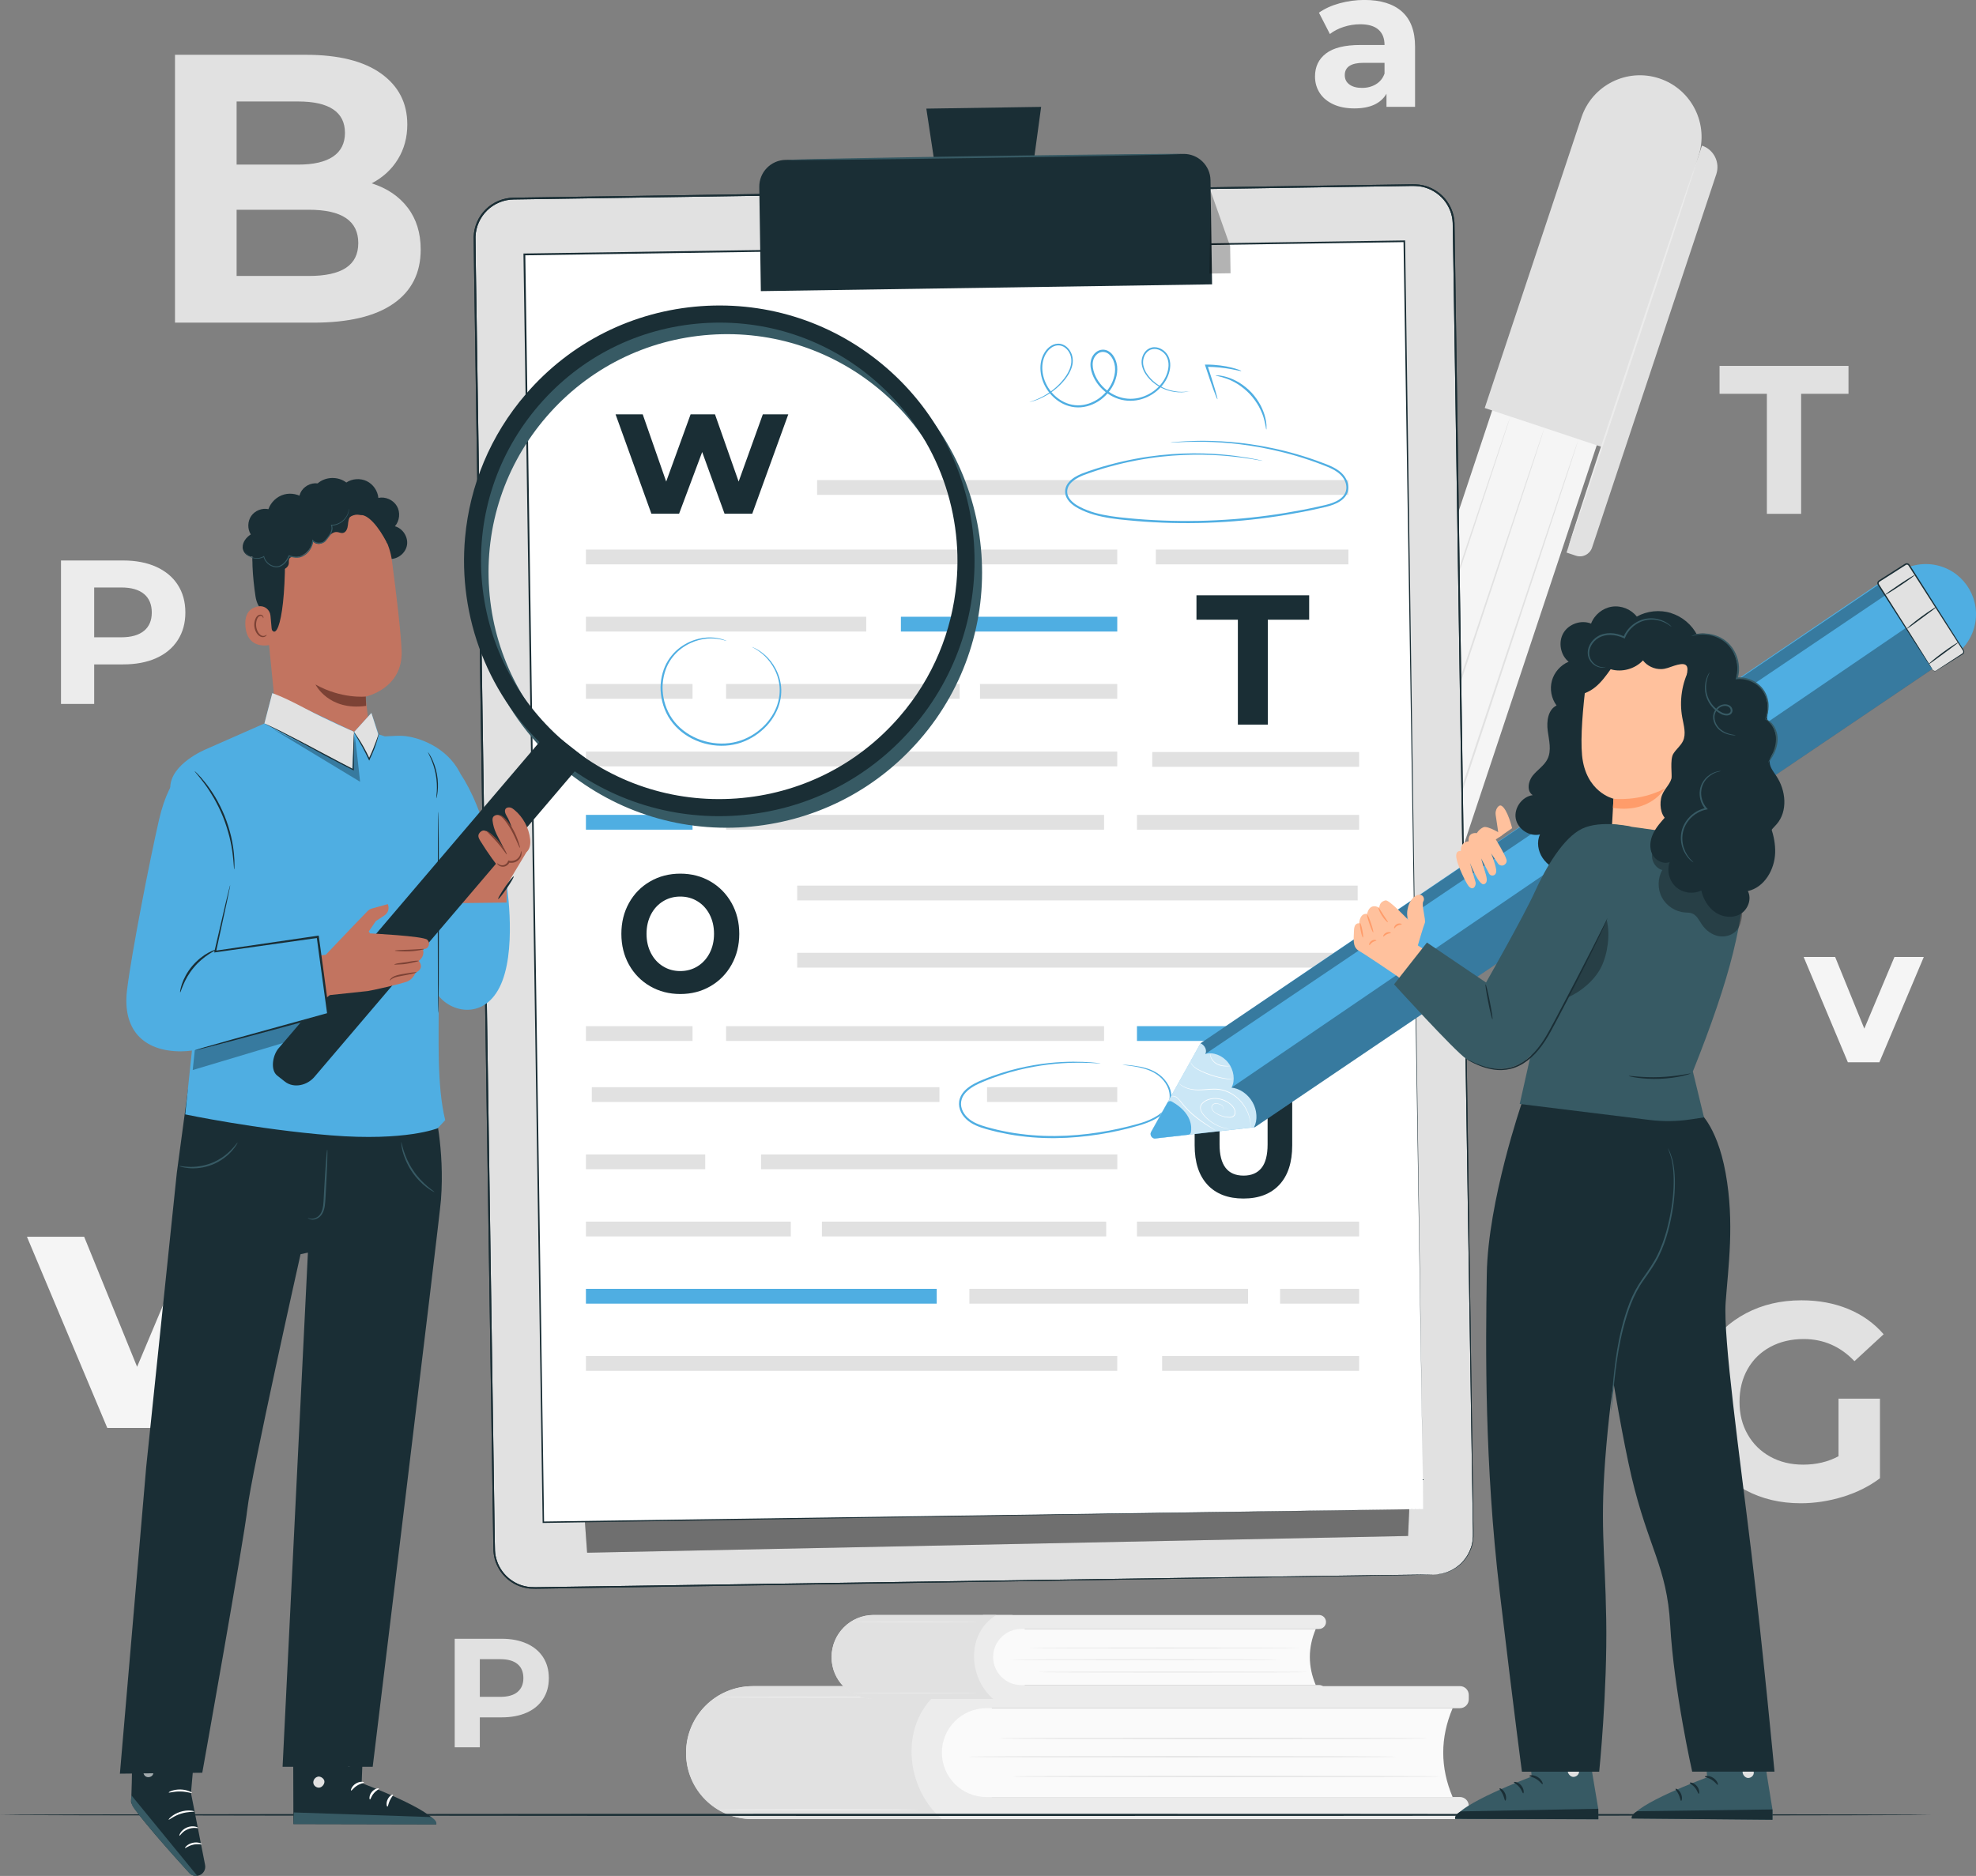 <?xml version="1.0" encoding="UTF-8"?> <svg xmlns="http://www.w3.org/2000/svg" id="Layer_2" data-name="Layer 2" viewBox="0 0 467.25 443.69"><rect x="0" y="0" width="467.25" height="443.69" fill="#808080" stroke="none"/><defs><style> .cls-1 { opacity: .6; } .cls-2 { fill: #ff9c6a; } .cls-3 { fill: #fafafa; } .cls-4 { opacity: .3; } .cls-5 { fill: #c27460; } .cls-6 { fill: #fff; } .cls-7 { fill: #375a64; } .cls-8 { fill: #1a2e35; } .cls-9 { fill: #ffc19d; } .cls-10 { fill: #7c4235; } .cls-11 { fill: #ececec; } .cls-12 { fill: #f5f5f5; } .cls-13 { fill: #4faee2; } .cls-14 { opacity: .7; } .cls-15 { fill: #e1e1e1; } </style></defs><g id="Layer_1-2" data-name="Layer 1"><g><path class="cls-12" d="M57.98,292.51l-19.08,45.22h-13.53l-19-45.22h13.53l12.52,30.76,12.94-30.76h12.61Z"></path><path class="cls-15" d="M434.73,330.8h9.81v18.83c-2.52,1.9-5.44,3.36-8.75,4.38s-6.65,1.53-10.01,1.53c-4.82,0-9.15-1.03-13-3.08-3.85-2.06-6.86-4.91-9.05-8.55-2.19-3.65-3.28-7.77-3.28-12.37s1.09-8.72,3.28-12.37c2.19-3.65,5.23-6.5,9.12-8.55,3.89-2.06,8.27-3.08,13.13-3.08,4.07,0,7.76.69,11.07,2.06,3.32,1.37,6.1,3.36,8.36,5.97l-6.9,6.37c-3.32-3.49-7.32-5.24-12-5.24-2.96,0-5.59.62-7.89,1.86-2.3,1.24-4.09,2.98-5.37,5.24-1.28,2.25-1.92,4.84-1.92,7.76s.64,5.44,1.92,7.69c1.28,2.25,3.06,4.01,5.34,5.27,2.28,1.26,4.87,1.89,7.79,1.89,3.09,0,5.88-.66,8.36-1.99v-13.59Z"></path><g><path class="cls-15" d="M370.43,130.69l2.21.74c1.58.53,3.29-.33,3.82-1.91l29.38-88.31c.93-2.81-.58-5.84-3.39-6.77h0l-32.03,96.26Z"></path><path class="cls-12" d="M283.82,304.51l24.73,8.23,69.56-209.04c2.27-6.83-1.42-14.21-8.25-16.48h0c-6.83-2.27-14.21,1.42-16.48,8.25l-69.56,209.04Z"></path><polygon class="cls-6" points="323.93 183.97 340.08 217.99 336.39 229.08 320.03 195.68 323.93 183.97"></polygon><polygon class="cls-6" points="317.81 202.35 333.96 236.37 332.2 241.66 315.85 208.27 317.81 202.35"></polygon><path class="cls-15" d="M351.09,96.5l27.65,9.2,22.87-68.72c2.54-7.64-1.59-15.89-9.23-18.43h0c-7.64-2.54-15.89,1.59-18.43,9.23l-22.87,68.72Z"></path><path class="cls-11" d="M370.88,129.35c-.12-.04,6.64-20.69,15.11-46.12,8.46-25.44,15.42-46.02,15.54-45.98.12.04-6.64,20.69-15.11,46.13-8.46,25.43-15.42,46.02-15.54,45.98Z"></path><path class="cls-15" d="M289.23,308.3h9.97c4.44,0,8.05,3.61,8.05,8.05v4.45h-26.06v-4.45c0-4.44,3.61-8.05,8.05-8.05Z" transform="translate(474.08 705.89) rotate(-161.6)"></path><path class="cls-15" d="M373.27,103.88c.12.04-15.27,46.61-34.37,104.01-19.11,57.42-34.68,103.92-34.8,103.88-.12-.04,15.27-46.6,34.37-104.02,19.1-57.4,34.68-103.91,34.8-103.87Z"></path><path class="cls-15" d="M365.21,101.19c.12.04-15.27,46.61-34.37,104.01-19.1,57.42-34.68,103.92-34.8,103.88-.12-.04,15.27-46.6,34.37-104.02,19.1-57.4,34.68-103.91,34.8-103.87Z"></path><path class="cls-15" d="M357.14,98.51c.12.04-15.27,46.61-34.37,104.01-19.1,57.42-34.68,103.92-34.8,103.88-.12-.04,15.27-46.6,34.37-104.02,19.1-57.4,34.68-103.91,34.8-103.87Z"></path></g><g><path class="cls-11" d="M229.27,430.24h-51.32c-8.68,0-15.72-7.04-15.72-15.72h0c0-8.68,7.04-15.72,15.72-15.72h51.32c2.92,0,5.28,2.36,5.28,5.28v20.88c0,2.92-2.36,5.28-5.28,5.28Z"></path><path class="cls-11" d="M218.88,398.79h126.34c1.15,0,2.09.94,2.09,2.09v1.04c0,1.15-.94,2.09-2.09,2.09h-126.34v-5.22h0Z"></path><path class="cls-11" d="M218.88,425.02h126.34c1.15,0,2.09.94,2.09,2.09v1.04c0,1.15-.94,2.09-2.09,2.09h-126.34v-5.22h0Z"></path><path class="cls-3" d="M343.49,425.02h-110.27c-5.8,0-10.5-4.7-10.5-10.5h0c0-5.8,4.7-10.5,10.5-10.5h110.27c-2.96,7-2.96,14,0,21Z"></path><path class="cls-15" d="M222.71,430.24h-44.93c-8.59,0-15.55-6.96-15.55-15.55h0c0-8.78,7.11-15.89,15.89-15.89h45.79c-11.38,6.9-10.53,23.41-1.2,31.44Z"></path><path class="cls-15" d="M330.09,415.49c0,.08-22.63.15-50.55.15s-50.55-.07-50.55-.15,22.63-.15,50.55-.15,50.55.07,50.55.15Z"></path><path class="cls-15" d="M340.49,420.16c0,.08-22.63.15-50.55.15s-50.55-.07-50.55-.15,22.63-.15,50.55-.15,50.55.07,50.55.15Z"></path><path class="cls-15" d="M337.42,411.16c0,.08-22.63.15-50.55.15s-50.55-.07-50.55-.15,22.63-.15,50.55-.15,50.55.07,50.55.15Z"></path><path class="cls-11" d="M217.18,428.03c0,.08-10.59.15-23.66.15s-23.66-.07-23.66-.15,10.59-.15,23.66-.15,23.66.07,23.66.15Z"></path><path class="cls-11" d="M217.18,401.4c0,.08-10.59.15-23.66.15s-23.66-.07-23.66-.15,10.59-.15,23.66-.15,23.66.07,23.66.15Z"></path></g><g><path class="cls-11" d="M206.56,381.97h32.42c1.84,0,3.33,1.49,3.33,3.33v13.19c0,1.84-1.49,3.33-3.33,3.33h-32.42c-5.48,0-9.93-4.45-9.93-9.93h0c0-5.48,4.45-9.93,9.93-9.93Z"></path><path class="cls-11" d="M311.9,385.27h-79.48v-3.3h79.48c.91,0,1.65.74,1.65,1.65h0c0,.91-.74,1.65-1.65,1.65Z"></path><path class="cls-11" d="M311.9,401.83h-79.48v-3.3h79.48c.91,0,1.65.74,1.65,1.65h0c0,.91-.74,1.65-1.65,1.65Z"></path><path class="cls-3" d="M311.13,398.54h-69.66c-3.66,0-6.63-2.97-6.63-6.63h0c0-3.66,2.97-6.63,6.63-6.63h69.66c-1.87,4.42-1.87,8.84,0,13.27Z"></path><path class="cls-15" d="M234.84,401.83h-28.38c-5.43,0-9.82-4.4-9.82-9.82h0c0-5.54,4.49-10.04,10.04-10.04h28.93c-7.19,4.36-6.65,14.79-.76,19.86Z"></path><path class="cls-15" d="M302.67,392.52c0,.05-14.3.09-31.93.09s-31.93-.04-31.93-.09,14.29-.09,31.93-.09,31.93.04,31.93.09Z"></path><path class="cls-15" d="M309.24,395.47c0,.05-14.3.09-31.93.09s-31.93-.04-31.93-.09,14.29-.09,31.93-.09,31.93.04,31.93.09Z"></path><path class="cls-15" d="M307.3,389.78c0,.05-14.3.09-31.93.09s-31.93-.04-31.93-.09,14.29-.09,31.93-.09,31.93.04,31.93.09Z"></path><path class="cls-11" d="M231.34,400.44c0,.05-6.69.09-14.95.09s-14.95-.04-14.95-.09,6.69-.09,14.95-.09,14.95.04,14.95.09Z"></path><path class="cls-11" d="M231.34,383.62c0,.05-6.69.09-14.95.09s-14.95-.04-14.95-.09,6.69-.09,14.95-.09,14.95.04,14.95.09Z"></path></g><path class="cls-15" d="M96.4,49.11c2.05,2.68,3.08,5.99,3.08,9.91,0,5.55-2.16,9.82-6.47,12.81-4.31,2.99-10.6,4.48-18.87,4.48h-32.76V12.96h30.95c7.72,0,13.65,1.48,17.78,4.43,4.13,2.96,6.2,6.97,6.2,12.04,0,3.08-.74,5.82-2.22,8.23-1.48,2.41-3.54,4.31-6.2,5.7,3.62,1.15,6.46,3.06,8.51,5.75ZM55.95,24v14.93h14.57c3.62,0,6.36-.63,8.24-1.9,1.87-1.27,2.81-3.14,2.81-5.61s-.94-4.33-2.81-5.57c-1.87-1.24-4.62-1.85-8.24-1.85h-14.57ZM81.78,63.36c1.96-1.27,2.94-3.23,2.94-5.88,0-5.25-3.89-7.87-11.67-7.87h-17.1v15.66h17.1c3.86,0,6.77-.63,8.73-1.9Z"></path><path class="cls-12" d="M454.91,226.33l-10.51,24.91h-7.45l-10.46-24.91h7.45l6.9,16.95,7.13-16.95h6.95Z"></path><path class="cls-11" d="M331.51,2.75c2.07,1.84,3.1,4.61,3.1,8.31v14.21h-6.76v-3.1c-1.36,2.32-3.89,3.47-7.59,3.47-1.91,0-3.57-.32-4.98-.97-1.4-.65-2.48-1.54-3.22-2.69-.74-1.14-1.11-2.44-1.11-3.89,0-2.32.87-4.14,2.62-5.46,1.74-1.33,4.44-1.99,8.08-1.99h5.74c0-1.57-.48-2.79-1.44-3.63-.96-.85-2.39-1.27-4.31-1.27-1.33,0-2.63.21-3.91.62-1.28.42-2.37.98-3.26,1.69l-2.59-5.05c1.36-.96,2.99-1.7,4.88-2.22,1.9-.52,3.85-.79,5.86-.79,3.86,0,6.82.92,8.89,2.75ZM325.35,19.93c.96-.57,1.64-1.41,2.04-2.52v-2.55h-4.95c-2.96,0-4.45.97-4.45,2.92,0,.93.36,1.66,1.09,2.2.73.54,1.72.81,2.99.81s2.33-.29,3.29-.86Z"></path><path class="cls-15" d="M417.81,93.14h-11.2v-6.6h30.49v6.6h-11.2v28.39h-8.1v-28.39Z"></path><path class="cls-11" d="M36.93,134.06c2.21,1,3.92,2.42,5.11,4.27,1.19,1.84,1.79,4.02,1.79,6.54s-.6,4.66-1.79,6.52c-1.2,1.86-2.9,3.28-5.11,4.27-2.21.99-4.82,1.48-7.83,1.48h-6.83v9.35h-7.85v-33.93h14.69c3.01,0,5.61.5,7.83,1.5ZM34.05,149.21c1.23-1.02,1.84-2.46,1.84-4.34s-.61-3.37-1.84-4.39c-1.23-1.02-3.02-1.53-5.38-1.53h-6.4v11.78h6.4c2.36,0,4.15-.51,5.38-1.53Z"></path><path class="cls-15" d="M124.55,388.72c1.67.76,2.96,1.83,3.87,3.23.9,1.39,1.36,3.04,1.36,4.95s-.45,3.53-1.36,4.93c-.9,1.41-2.19,2.48-3.87,3.23-1.67.75-3.65,1.12-5.92,1.12h-5.17v7.08h-5.94v-25.67h11.11c2.27,0,4.25.38,5.92,1.14ZM122.37,400.17c.93-.77,1.39-1.86,1.39-3.28s-.46-2.55-1.39-3.32c-.93-.77-2.29-1.15-4.07-1.15h-4.84v8.91h4.84c1.78,0,3.14-.38,4.07-1.15Z"></path><path class="cls-8" d="M456.58,429.24c0,.14-102.22.26-228.28.26s-228.3-.12-228.3-.26,102.2-.26,228.3-.26,228.28.12,228.28.26Z"></path><g><g><g><g><path class="cls-15" d="M339.16,372.41l-212.82,3.18c-5.17.08-9.42-4.05-9.49-9.21l-4.63-309.91c-.08-5.17,4.05-9.42,9.21-9.49l212.82-3.18c5.17-.08,9.42,4.05,9.49,9.21l4.63,309.91c.08,5.17-4.05,9.42-9.21,9.49Z"></path><path class="cls-8" d="M339.16,372.41s.24-.02.72-.06c.47-.04,1.18-.16,2.08-.44.89-.31,1.96-.81,3.03-1.71,1.06-.89,2.11-2.19,2.75-3.91.34-.85.52-1.82.56-2.84.04-1.02-.02-2.11-.03-3.24-.04-2.27-.08-4.75-.12-7.44-.09-5.38-.19-11.58-.3-18.57-.43-27.94-1.06-68.37-1.84-118.32-.38-24.98-.8-52.34-1.25-81.71-.22-14.69-.45-29.87-.69-45.52-.12-7.82-.24-15.76-.36-23.8-.07-4.02-.13-8.07-.2-12.14-.07-2-.86-3.95-2.15-5.49-1.31-1.52-3.11-2.63-5.09-3.04-.99-.21-2-.21-3.04-.19-1.04.02-2.07.03-3.11.05-2.08.03-4.16.06-6.25.09-4.18.06-8.38.13-12.61.19-8.46.13-17.01.26-25.65.39-17.29.26-34.94.53-52.91.8-35.94.54-73.15,1.1-111.25,1.67-2.33.03-4.62.98-6.28,2.62-1.66,1.62-2.66,3.89-2.73,6.2.02,4.71.13,9.45.19,14.15.14,9.41.28,18.76.42,28.04.28,18.56.55,36.85.82,54.83.53,35.95,1.05,70.62,1.54,103.65.49,33.03.95,64.42,1.38,93.79.05,3.67.11,7.31.16,10.92.04,1.8.03,3.61.1,5.38.08,1.75.71,3.46,1.73,4.86,1.02,1.41,2.45,2.5,4.04,3.14.8.31,1.65.51,2.5.6.85.06,1.72.03,2.59.02,3.48-.05,6.92-.1,10.33-.15,13.63-.2,26.72-.39,39.21-.57,49.95-.72,90.38-1.3,118.32-1.7,13.97-.19,24.81-.34,32.17-.44,3.67-.05,6.48-.08,8.37-.1,1.88-.02,2.85-.02,2.85-.02,0,0-.97.03-2.85.07-1.89.03-4.69.08-8.37.15-7.36.12-18.2.3-32.17.52-27.94.43-68.36,1.06-118.32,1.84-12.49.19-25.57.39-39.21.6-3.41.05-6.85.1-10.33.16-.87.01-1.74.04-2.63-.02-.89-.09-1.76-.3-2.59-.62-1.66-.66-3.14-1.8-4.2-3.26-1.06-1.46-1.72-3.23-1.8-5.05-.07-1.8-.07-3.59-.1-5.39-.05-3.61-.11-7.25-.17-10.92-.45-29.37-.92-60.76-1.42-93.79-.5-33.03-1.02-67.7-1.56-103.65-.27-17.97-.54-36.26-.82-54.83-.14-9.28-.28-18.63-.42-28.04-.06-4.71-.16-9.42-.19-14.17.07-2.43,1.12-4.81,2.86-6.5,1.73-1.71,4.14-2.72,6.58-2.74,38.11-.57,75.32-1.12,111.26-1.66,17.97-.27,35.62-.53,52.91-.79,8.64-.13,17.2-.25,25.65-.38,4.23-.06,8.43-.12,12.61-.19,2.09-.03,4.17-.06,6.25-.09,1.04-.02,2.08-.03,3.11-.05,1.02-.03,2.1-.02,3.13.2,2.07.42,3.95,1.59,5.32,3.17,1.34,1.61,2.17,3.65,2.24,5.73.07,4.08.13,8.13.19,12.15.12,8.05.24,15.98.35,23.8.23,15.65.45,30.83.67,45.52.43,29.37.83,56.73,1.19,81.71.72,49.95,1.3,90.38,1.7,118.32.1,6.98.18,13.19.26,18.57.04,2.69.07,5.17.1,7.44,0,1.14.06,2.21.02,3.25-.05,1.03-.24,2-.58,2.86-.65,1.73-1.72,3.04-2.79,3.93-1.09.89-2.17,1.4-3.06,1.7-.91.27-1.61.38-2.09.41-.48.03-.72.04-.72.04Z"></path></g><g class="cls-4"><polygon points="138.83 367.24 332.96 363.28 334.62 325.74 328.33 303.2 136.6 336.11 138.83 367.24"></polygon></g></g><g><path class="cls-8" d="M339.16,372.41s.24-.02.72-.06c.47-.04,1.18-.16,2.08-.44.89-.31,1.96-.81,3.03-1.71,1.06-.89,2.11-2.19,2.75-3.91.34-.85.52-1.82.56-2.84.04-1.02-.02-2.11-.03-3.24-.04-2.27-.08-4.75-.12-7.44-.09-5.38-.19-11.58-.3-18.57-.43-27.94-1.06-68.37-1.84-118.32-.38-24.98-.8-52.34-1.25-81.71-.22-14.69-.45-29.87-.69-45.52-.12-7.82-.24-15.76-.36-23.8-.07-4.02-.13-8.07-.2-12.14-.07-2-.86-3.95-2.15-5.49-1.31-1.52-3.11-2.63-5.09-3.04-.99-.21-2-.21-3.04-.19-1.04.02-2.07.03-3.11.05-2.08.03-4.16.06-6.25.09-4.18.06-8.38.13-12.61.19-8.46.13-17.01.26-25.65.39-17.29.26-34.94.53-52.91.8-35.94.54-73.15,1.1-111.25,1.67-2.33.03-4.62.98-6.28,2.62-1.66,1.62-2.66,3.89-2.73,6.2.02,4.71.13,9.45.19,14.15.14,9.41.28,18.76.42,28.04.28,18.56.55,36.85.82,54.83.53,35.95,1.05,70.62,1.54,103.65.49,33.03.95,64.42,1.38,93.79.05,3.67.11,7.31.16,10.92.04,1.8.03,3.61.1,5.38.08,1.75.71,3.46,1.73,4.86,1.02,1.41,2.45,2.5,4.04,3.14.8.31,1.65.51,2.5.6.85.06,1.72.03,2.59.02,3.48-.05,6.92-.1,10.33-.15,13.63-.2,26.72-.39,39.21-.57,49.95-.72,90.38-1.3,118.32-1.7,13.97-.19,24.81-.34,32.17-.44,3.67-.05,6.48-.08,8.37-.1,1.88-.02,2.85-.02,2.85-.02,0,0-.97.03-2.85.07-1.89.03-4.69.08-8.37.15-7.36.12-18.2.3-32.17.52-27.94.43-68.36,1.06-118.32,1.84-12.49.19-25.57.39-39.21.6-3.41.05-6.85.1-10.33.16-.87.01-1.74.04-2.63-.02-.89-.09-1.76-.3-2.59-.62-1.66-.66-3.14-1.8-4.2-3.26-1.06-1.46-1.72-3.23-1.8-5.05-.07-1.8-.07-3.59-.1-5.39-.05-3.61-.11-7.25-.17-10.92-.45-29.37-.92-60.76-1.42-93.79-.5-33.03-1.02-67.7-1.56-103.65-.27-17.97-.54-36.26-.82-54.83-.14-9.28-.28-18.63-.42-28.04-.06-4.71-.16-9.42-.19-14.17.07-2.43,1.12-4.81,2.86-6.5,1.73-1.71,4.14-2.72,6.58-2.74,38.11-.57,75.32-1.12,111.26-1.66,17.97-.27,35.62-.53,52.91-.79,8.64-.13,17.2-.25,25.65-.38,4.23-.06,8.43-.12,12.61-.19,2.09-.03,4.17-.06,6.25-.09,1.04-.02,2.08-.03,3.11-.05,1.02-.03,2.1-.02,3.13.2,2.07.42,3.95,1.59,5.32,3.17,1.34,1.61,2.17,3.65,2.24,5.73.07,4.08.13,8.13.19,12.15.12,8.05.24,15.98.35,23.8.23,15.65.45,30.83.67,45.52.43,29.37.83,56.73,1.19,81.71.72,49.95,1.3,90.38,1.7,118.32.1,6.98.18,13.19.26,18.57.04,2.69.07,5.17.1,7.44,0,1.14.06,2.21.02,3.25-.05,1.03-.24,2-.58,2.86-.65,1.73-1.72,3.04-2.79,3.93-1.09.89-2.17,1.4-3.06,1.7-.91.27-1.61.38-2.09.41-.48.03-.72.04-.72.04Z"></path><g class="cls-4"><polygon points="138.83 367.24 332.96 363.28 334.62 325.74 328.33 303.2 136.6 336.11 138.83 367.24"></polygon></g></g><g><rect class="cls-6" x="126.22" y="58.6" width="208.11" height="299.9" transform="translate(-3.09 3.47) rotate(-.86)"></rect><path class="cls-8" d="M336.56,356.93c-.03-1.73-1.92-122.89-4.68-299.86l.2.19c-63.12.95-133.73,2.01-208.06,3.13h-.02s.21-.22.21-.22c1.67,112.61,3.21,216.65,4.44,299.86l-.17-.17c126.56-1.79,206.68-2.92,208.09-2.94-1.41.02-81.52,1.29-208.09,3.28h-.17s0-.17,0-.17c-1.26-83.22-2.83-187.25-4.53-299.86v-.21s.21,0,.21,0h.02c74.34-1.11,144.95-2.15,208.06-3.09h.19s0,.19,0,.19c2.53,176.97,4.27,298.14,4.29,299.87Z"></path></g><g><path class="cls-8" d="M185.99,37.12h94.06c3.49,0,6.33,2.83,6.33,6.33v24.62h-106.71v-24.62c0-3.49,2.83-6.33,6.33-6.33Z" transform="translate(-.76 3.49) rotate(-.86)"></path><polygon class="cls-8" points="246.19 25.28 219.04 25.69 222.56 48.92 243.01 48.61 246.19 25.28"></polygon><path class="cls-7" d="M279.28,36.43c0,.12-20.81.54-46.49.92-25.68.38-46.5.6-46.5.47,0-.12,20.81-.53,46.49-.92,25.67-.38,46.49-.59,46.5-.47Z"></path></g><g class="cls-4"><polygon points="286.27 45.18 290.88 58.21 290.98 64.63 286 64.7 286.27 45.18"></polygon></g></g><path class="cls-8" d="M186.4,98l-8.52,23.5h-6.55l-5.29-14.59-5.46,14.59h-6.55l-8.47-23.5h6.42l5.55,15.9,5.77-15.9h5.77l5.59,15.9,5.72-15.9h6.03Z"></path><rect class="cls-15" x="193.22" y="113.55" width="125.64" height="3.5"></rect><rect class="cls-15" x="138.55" y="129.98" width="125.64" height="3.5"></rect><rect class="cls-15" x="138.55" y="145.87" width="66.28" height="3.5"></rect><rect class="cls-13" x="213.03" y="145.87" width="51.16" height="3.5"></rect><rect class="cls-15" x="138.55" y="161.77" width="25.21" height="3.5"></rect><rect class="cls-15" x="171.69" y="161.77" width="55.23" height="3.5"></rect><rect class="cls-15" x="231.73" y="161.77" width="32.46" height="3.5"></rect><rect class="cls-13" x="138.55" y="192.73" width="25.21" height="3.5"></rect><rect class="cls-15" x="171.69" y="192.73" width="89.38" height="3.5"></rect><rect class="cls-15" x="268.85" y="192.73" width="52.53" height="3.5"></rect><rect class="cls-15" x="138.55" y="242.7" width="25.21" height="3.5"></rect><rect class="cls-15" x="171.69" y="242.7" width="89.38" height="3.5"></rect><rect class="cls-13" x="268.85" y="242.7" width="52.53" height="3.5"></rect><rect class="cls-15" x="268.85" y="288.93" width="52.53" height="3.5"></rect><rect class="cls-15" x="272.47" y="177.86" width="48.91" height="3.5"></rect><rect class="cls-15" x="138.55" y="177.76" width="125.64" height="3.5"></rect><rect class="cls-15" x="188.51" y="209.46" width="132.53" height="3.5"></rect><rect class="cls-15" x="188.51" y="225.35" width="132.53" height="3.5"></rect><rect class="cls-15" x="233.4" y="257.14" width="30.79" height="3.5"></rect><rect class="cls-15" x="139.94" y="257.14" width="82.2" height="3.5"></rect><rect class="cls-15" x="138.55" y="273.04" width="28.21" height="3.5"></rect><rect class="cls-15" x="229.22" y="304.83" width="65.9" height="3.5"></rect><rect class="cls-15" x="179.96" y="273.04" width="84.24" height="3.5"></rect><rect class="cls-15" x="138.55" y="288.93" width="48.45" height="3.5"></rect><rect class="cls-15" x="194.35" y="288.93" width="67.22" height="3.5"></rect><rect class="cls-13" x="138.55" y="304.83" width="82.95" height="3.5"></rect><rect class="cls-15" x="302.69" y="304.83" width="18.69" height="3.5"></rect><rect class="cls-15" x="274.8" y="320.72" width="46.58" height="3.5"></rect><rect class="cls-15" x="138.55" y="320.72" width="125.64" height="3.5"></rect><rect class="cls-15" x="273.31" y="129.98" width="45.54" height="3.5"></rect><path class="cls-8" d="M292.7,146.57h-9.78v-5.77h26.65v5.77h-9.78v24.81h-7.08v-24.81Z"></path><path class="cls-8" d="M153.72,233.25c-2.12-1.23-3.78-2.93-4.99-5.09-1.2-2.16-1.8-4.59-1.8-7.3s.6-5.13,1.8-7.29c1.2-2.16,2.86-3.86,4.99-5.09,2.12-1.23,4.51-1.85,7.15-1.85s5.02.62,7.13,1.85c2.11,1.23,3.77,2.93,4.99,5.09,1.21,2.16,1.82,4.59,1.82,7.29s-.61,5.13-1.82,7.3c-1.21,2.16-2.87,3.86-4.99,5.09-2.11,1.23-4.49,1.85-7.13,1.85s-5.03-.62-7.15-1.85ZM164.94,228.55c1.21-.75,2.16-1.79,2.86-3.13.69-1.34,1.04-2.86,1.04-4.56s-.35-3.22-1.04-4.56c-.69-1.34-1.64-2.38-2.86-3.13-1.21-.75-2.57-1.12-4.08-1.12s-2.86.37-4.08,1.12c-1.21.75-2.17,1.79-2.86,3.13s-1.04,2.86-1.04,4.56.35,3.22,1.04,4.56c.69,1.34,1.64,2.38,2.86,3.13,1.21.75,2.57,1.12,4.08,1.12s2.86-.37,4.08-1.12Z"></path><path class="cls-8" d="M285.53,280.21c-2.03-2.18-3.04-5.28-3.04-9.32v-15.41h5.89v15.18c0,4.93,1.89,7.39,5.68,7.39,1.84,0,3.25-.6,4.22-1.79.97-1.19,1.46-3.06,1.46-5.6v-15.18h5.82v15.41c0,4.04-1.01,7.14-3.04,9.32-2.03,2.18-4.86,3.26-8.5,3.26s-6.47-1.09-8.5-3.26Z"></path><path class="cls-13" d="M265.49,251.82s1.52-.01,4.22.49c1.33.29,3.01.74,4.58,1.97.77.61,1.49,1.42,2.02,2.41.52.99.82,2.23.59,3.48-.23,1.25-.97,2.44-2.02,3.32-1.03.9-2.31,1.55-3.66,2.07-1.36.53-2.81.88-4.29,1.29-1.49.37-3.03.73-4.62,1.03-6.35,1.2-13.55,1.79-20.99.82-1.86-.22-3.68-.58-5.46-.97-1.77-.45-3.53-.83-5.17-1.58-1.63-.72-3.12-1.99-3.69-3.7-.29-.84-.32-1.78-.04-2.62.26-.84.8-1.55,1.41-2.12,1.24-1.13,2.72-1.81,4.14-2.38,1.42-.59,2.83-1.08,4.2-1.52,2.74-.88,5.37-1.48,7.78-1.89,4.84-.83,8.82-.87,11.55-.77,1.37.05,2.43.14,3.14.22.33.04.6.07.81.1.18.02.28.04.28.05,0,0-.1,0-.28,0-.21-.01-.48-.03-.82-.04-.72-.05-1.78-.1-3.14-.12-2.72-.04-6.69.06-11.48.93-2.39.43-5,1.04-7.72,1.94-1.36.45-2.75.94-4.16,1.54-1.41.57-2.84,1.24-3.99,2.3-.56.53-1.05,1.17-1.27,1.92-.24.74-.22,1.55.04,2.31.52,1.54,1.87,2.71,3.43,3.4,1.56.71,3.33,1.1,5.07,1.54,1.76.39,3.56.74,5.41.96,7.37.96,14.51.4,20.83-.77,1.58-.3,3.11-.64,4.6-1.01,1.47-.39,2.92-.73,4.24-1.24,1.32-.51,2.56-1.13,3.55-1.98,1-.83,1.69-1.92,1.92-3.08.23-1.16-.04-2.31-.52-3.27-.49-.95-1.17-1.74-1.91-2.34-1.49-1.2-3.14-1.69-4.44-2-1.33-.3-2.38-.42-3.09-.52-.33-.04-.6-.08-.81-.11-.18-.03-.28-.05-.27-.05Z"></path><path class="cls-13" d="M177.79,153.01s1.09.3,2.66,1.54c.77.62,1.65,1.5,2.42,2.69.77,1.18,1.46,2.69,1.74,4.46.3,1.77.11,3.8-.65,5.77-.78,1.96-2.1,3.87-3.91,5.39-.89.78-1.92,1.45-3.02,2.01-1.1.57-2.31.99-3.58,1.24-2.53.51-5.29.31-7.87-.59-2.59-.89-4.87-2.47-6.49-4.49-1.63-2.02-2.53-4.45-2.8-6.81-.29-2.36.11-4.66.95-6.6.85-1.94,2.2-3.47,3.64-4.53,2.93-2.12,6.01-2.49,7.96-2.28.99.1,1.74.3,2.23.47.49.19.74.29.73.31-.02.08-1.02-.44-2.98-.57-1.92-.14-4.91.28-7.72,2.38-1.38,1.04-2.66,2.52-3.46,4.4-.78,1.87-1.16,4.09-.87,6.37.27,2.27,1.15,4.61,2.72,6.54,1.56,1.94,3.77,3.45,6.27,4.32,2.5.86,5.16,1.06,7.61.58,1.22-.24,2.39-.63,3.46-1.18,1.07-.53,2.07-1.18,2.93-1.93,1.77-1.46,3.05-3.31,3.82-5.19.74-1.9.95-3.84.68-5.55-.25-1.72-.89-3.2-1.62-4.36-.73-1.18-1.56-2.05-2.3-2.69-1.5-1.27-2.56-1.64-2.53-1.69Z"></path><path class="cls-13" d="M276.75,104.67s.14-.03.43-.06c.31-.03.72-.07,1.25-.12,1.1-.09,2.73-.19,4.83-.23,4.2-.05,10.33.18,17.7,1.75,3.68.77,7.66,1.89,11.8,3.46,1.03.38,2.1.79,3.11,1.39,1,.59,1.95,1.42,2.49,2.54.56,1.08.68,2.52,0,3.65-.66,1.14-1.84,1.81-3,2.27-1.19.47-2.43.7-3.67.98-1.24.29-2.5.54-3.78.79-2.56.49-5.18.94-7.86,1.3-5.36.75-10.96,1.19-16.69,1.31-5.74.11-11.35-.12-16.74-.66-2.69-.25-5.35-.58-7.88-1.3-1.26-.36-2.48-.83-3.63-1.43-1.14-.6-2.25-1.38-2.88-2.57-.31-.58-.44-1.28-.34-1.93.1-.66.41-1.26.83-1.75.84-.97,1.95-1.55,3.05-2.02,2.22-.85,4.4-1.53,6.54-2.11,4.27-1.16,8.35-1.88,12.09-2.28,7.5-.79,13.62-.35,17.78.19,4.17.55,6.42,1.15,6.42,1.15,0,0-.15,0-.43-.05-.3-.05-.71-.12-1.24-.21-.54-.1-1.22-.22-2.02-.32-.8-.12-1.72-.26-2.76-.36-4.16-.47-10.26-.86-17.71-.02-3.72.42-7.77,1.16-12.01,2.33-2.12.58-4.3,1.29-6.47,2.12-1.05.45-2.11,1.03-2.87,1.9-.77.85-.99,2.13-.42,3.16.55,1.03,1.59,1.79,2.68,2.35,1.11.58,2.3,1.03,3.54,1.39,2.48.7,5.11,1.02,7.79,1.27,5.37.53,10.96.75,16.68.65,5.72-.12,11.29-.56,16.63-1.29,2.67-.35,5.28-.8,7.83-1.28,1.27-.25,2.53-.5,3.77-.78,1.24-.28,2.47-.51,3.6-.95,1.12-.43,2.19-1.07,2.77-2.06.59-.98.5-2.22,0-3.21-.49-1.02-1.35-1.79-2.31-2.36-.96-.57-2-.98-3.03-1.37-4.11-1.58-8.07-2.71-11.73-3.51-7.33-1.61-13.43-1.9-17.62-1.91-2.1,0-3.73.07-4.83.13-.53.03-.95.05-1.26.07-.28.01-.43.01-.43,0Z"></path><path class="cls-13" d="M281.27,92.51s-.4.14-1.19.23c-.79.09-1.99.1-3.47-.28-1.46-.38-3.23-1.18-4.74-2.76-.75-.78-1.45-1.76-1.78-2.98-.34-1.2-.12-2.7.88-3.74.49-.52,1.22-.85,1.97-.86.76-.02,1.5.27,2.13.72.62.45,1.13,1.11,1.39,1.88.27.76.32,1.59.21,2.4-.46,3.27-3.16,6.19-6.64,7.26-1.74.54-3.7.57-5.52-.02-1.82-.58-3.5-1.73-4.74-3.28-.62-.78-1.13-1.66-1.48-2.61-.34-.95-.56-2-.36-3.06.19-1.05.86-2.06,1.9-2.51.52-.22,1.12-.26,1.66-.11.55.15,1.03.49,1.4.89.74.82,1.13,1.86,1.27,2.91.11,1.06-.03,2.11-.35,3.09-.61,1.98-1.92,3.64-3.5,4.84-1.6,1.17-3.53,1.87-5.46,1.84-1.93-.02-3.76-.79-5.17-1.93-2.86-2.28-4.21-6.02-3.45-9.22.41-1.57,1.34-3.03,2.79-3.67.72-.31,1.54-.34,2.25-.06.71.26,1.27.78,1.66,1.36.81,1.17.9,2.64.56,3.82-.33,1.21-.97,2.21-1.63,3.06-1.35,1.69-2.85,2.84-4.14,3.63-1.3.78-2.4,1.21-3.16,1.45-.38.12-.67.2-.87.24-.2.05-.3.07-.3.06,0-.02.4-.13,1.14-.4.74-.28,1.82-.73,3.09-1.53,1.26-.8,2.71-1.96,4.01-3.63.64-.84,1.24-1.82,1.54-2.96.31-1.13.21-2.46-.54-3.53-.36-.52-.87-.98-1.49-1.21-.62-.23-1.33-.2-1.96.07-1.27.57-2.17,1.94-2.53,3.41-.7,3,.6,6.58,3.33,8.74,1.35,1.08,3.07,1.8,4.88,1.81,1.81.03,3.63-.64,5.15-1.75,1.5-1.13,2.74-2.72,3.31-4.58.3-.92.43-1.92.32-2.87-.12-.95-.49-1.91-1.14-2.62-.62-.73-1.63-1.02-2.47-.66-.84.36-1.44,1.22-1.59,2.13-.17.92.01,1.89.34,2.79.33.9.81,1.73,1.4,2.47,1.18,1.47,2.77,2.56,4.5,3.12,1.73.57,3.57.55,5.23.04,3.32-1,5.91-3.8,6.35-6.86.24-1.51-.25-3.08-1.41-3.9-.56-.41-1.23-.67-1.89-.65-.66,0-1.28.28-1.72.74-.9.92-1.13,2.28-.82,3.4.29,1.14.95,2.1,1.67,2.86,1.44,1.55,3.16,2.36,4.58,2.76,1.44.4,2.62.42,3.4.37.79-.05,1.19-.15,1.2-.12Z"></path><path class="cls-13" d="M287.43,88.79s.27-.03.76.01c.24.02.54.05.88.13.34.08.73.14,1.14.29.84.24,1.8.67,2.8,1.26.98.61,2,1.4,2.92,2.37.91.98,1.63,2.05,2.18,3.07.52,1.03.89,2.02,1.08,2.87.13.42.16.82.22,1.16.06.34.07.64.07.88.01.49,0,.75-.04.76-.1,0-.13-1.07-.61-2.7-.23-.82-.62-1.75-1.15-2.74-.55-.97-1.26-1.99-2.14-2.94-.89-.94-1.86-1.7-2.79-2.32-.95-.59-1.86-1.04-2.66-1.32-1.6-.58-2.67-.68-2.66-.78Z"></path><path class="cls-13" d="M293.52,87.74c-.02.08-.93-.17-2.41-.44-1.48-.27-3.55-.54-5.84-.54h0s.25-.34.25-.34c.72,2.2,1.35,4.19,1.77,5.64.43,1.45.66,2.36.59,2.38-.07.02-.42-.85-.94-2.27-.52-1.42-1.2-3.4-1.92-5.6l-.11-.34h.36s0,0,0,0c2.34,0,4.44.33,5.92.7,1.48.37,2.35.74,2.33.8Z"></path></g><g><g><path class="cls-13" d="M453.39,156.95c-6.45-1.11-10.79-7.24-9.68-13.69,1.11-6.45,7.24-10.79,13.69-9.68,6.45,1.11,10.79,7.24,9.68,13.69-1.11,6.45-7.24,10.79-13.69,9.68Z"></path><g><g><path class="cls-13" d="M273.24,269.26l23.49-2.67,161.51-109.28-13.68-19.52-160.67,108.95-11.69,20.97c-.37.67.28,1.63,1.04,1.55Z"></path><g class="cls-14"><path class="cls-6" d="M283.89,246.74c1.01.5,1.61,1.66,1.12,2.55,1.77-.56,4.05.3,5.41,2.04,1.36,1.74,1.7,4.22.8,5.89,1.93.21,3.91,1.59,4.98,3.49,1.07,1.9,1.21,4.24.33,5.9l-23.16,2.63c-.81.09-1.51-.94-1.11-1.66l11.62-20.84Z"></path></g><path class="cls-13" d="M281.61,267.79c.22-1.26.25-4.54-4.49-7.24-.4-.23-.85-.13-1.05.23l-3.91,7.02c-.35.63.26,1.55.98,1.47l7.86-.89c.31-.04.55-.26.61-.59Z"></path></g><g class="cls-4"><path d="M291.22,257.22l160.65-109.53,6.84,9.35-161.98,109.56-.19.02s.57-.94.58-2.37c.01-.96-.2-2.19-.83-3.37-.81-1.53-1.99-2.5-3.02-3.02-1.11-.57-2.05-.62-2.05-.62Z"></path></g><g class="cls-4"><path d="M285.01,249.29l162.38-109.57-1.53-2.54-161.97,109.56s1.49.67,1.26,2.19c-.02.12-.09.23-.15.36Z"></path></g><path class="cls-6" d="M288.98,262.49s.12,0,.21-.18c.08-.16.08-.54-.25-.81-.31-.26-.8-.41-1.32-.45-.26,0-.54.04-.75.22-.21.17-.37.47-.3.81.06.35.32.67.62.92.31.26.68.44,1.06.62.76.34,1.63.59,2.5.58.42-.01.86-.14,1.09-.51.22-.37.18-.92-.04-1.39-.48-.96-1.49-1.61-2.46-2.02-2.01-.81-4.11-.36-5.16.94-.25.33-.33.79-.2,1.22.12.44.37.83.65,1.18.56.68,1.19,1.23,1.79,1.67,1.21.87,2.31,1.26,3.06,1.46.38.09.67.15.87.17.2.03.3.05.3.05,0,0-.42,0-1.18-.16-.76-.18-1.87-.56-3.1-1.43-.61-.43-1.25-.98-1.83-1.68-.28-.35-.55-.76-.68-1.24-.14-.47-.06-.99.21-1.34,1.09-1.36,3.24-1.81,5.3-.99.51.2,1,.49,1.46.83.44.34.86.77,1.1,1.29.24.51.29,1.11.04,1.53-.25.42-.74.55-1.18.56-.9,0-1.77-.26-2.55-.61-.39-.18-.76-.38-1.09-.65-.32-.26-.61-.62-.67-1.01-.07-.39.11-.72.34-.9.24-.19.53-.23.8-.22.54.05,1.03.21,1.36.49.35.3.34.72.24.88-.1.18-.24.16-.23.16Z"></path><path class="cls-6" d="M278.85,256.29s.25.22.75.52c.5.31,1.27.63,2.24.79.97.17,2.1.13,3.33.01,1.24-.09,2.63-.24,4.13.17,1.49.41,2.85,1.3,3.85,2.34,1.02,1.04,1.67,2.23,2.05,3.24.38,1.02.5,1.88.54,2.46.04.58,0,.89,0,.89,0,0,0-.08-.01-.23,0-.15-.01-.37-.04-.66-.06-.57-.19-1.42-.58-2.42-.39-.99-1.04-2.15-2.04-3.17-.99-1.01-2.32-1.88-3.78-2.28-1.47-.4-2.85-.26-4.09-.17-1.24.1-2.39.13-3.37-.05-.98-.17-1.76-.52-2.26-.84-.5-.32-.73-.58-.73-.58Z"></path><path class="cls-6" d="M281.45,250.91s.13.74,1,1.43c.85.67,2.21,1.24,3.7,1.78,1.49.52,2.87.82,3.86.97.5.08.9.12,1.17.16.28.03.43.05.43.06,0,.01-.15.01-.43,0-.28-.01-.68-.04-1.17-.11-.99-.12-2.38-.4-3.88-.93-.75-.26-1.46-.56-2.1-.86-.63-.3-1.2-.62-1.63-.98-.43-.36-.7-.76-.82-1.05-.12-.29-.13-.46-.13-.46Z"></path><path class="cls-6" d="M290.94,252.13s-.31.07-.85.08c-.53,0-1.3-.01-2.12-.39-.83-.36-1.44-1.08-1.65-1.66-.12-.29-.16-.53-.17-.69,0-.16,0-.25.02-.25.03,0,0,.37.24.91.23.54.8,1.2,1.6,1.55.78.36,1.53.4,2.06.42.53.01.86,0,.86.03Z"></path><path class="cls-6" d="M276.88,259.21s.04-.01.12-.01c.08,0,.2,0,.36,0,.16,0,.35.01.58.11.23.09.46.28.68.5.46.44.91,1.06,1.44,1.69.54.63,1.18,1.28,1.89,1.91,1.43,1.25,2.84,2.19,3.86,2.87.44.29.84.55,1.21.8.29.19.44.3.44.31,0,0-.17-.08-.46-.25-.29-.17-.71-.43-1.23-.75-1.03-.65-2.46-1.58-3.9-2.84-.72-.63-1.36-1.29-1.9-1.93-.54-.64-.97-1.26-1.41-1.7-.42-.48-.88-.62-1.19-.62-.31-.02-.48-.03-.49-.04Z"></path></g><g><rect class="cls-15" x="449.94" y="133.49" width="8.59" height="25.12" rx=".61" ry=".61" transform="translate(-7.32 266.98) rotate(-32.51)"></rect><path class="cls-8" d="M457.03,158.43s.04.05.12.12c.08.07.24.15.45.13.21-.02.42-.22.69-.39.27-.18.59-.38.93-.61.71-.46,1.57-1.02,2.57-1.67.5-.32,1.04-.67,1.6-1.04.14-.09.29-.18.43-.28.15-.1.29-.17.36-.3.07-.13.08-.29.03-.43-.06-.13-.19-.3-.28-.45-3.25-5.08-7.72-12.05-12.65-19.76-.11-.18-.36-.26-.55-.17-.2.11-.47.29-.7.44-.48.3-.95.61-1.42.91-.94.6-1.87,1.19-2.78,1.77-.46.29-.91.58-1.36.86-.19.1-.27.31-.22.5.01.05.03.09.06.13l.1.17.21.33c.56.88,1.1,1.74,1.63,2.57,2.12,3.35,4.03,6.37,5.64,8.92,1.58,2.53,2.87,4.58,3.78,6.03.43.7.77,1.25,1.01,1.65.1.18.19.32.26.43.06.1.08.15.08.15,0,0-.04-.04-.11-.14-.07-.11-.17-.25-.28-.42-.26-.39-.61-.93-1.07-1.61-.93-1.43-2.24-3.47-3.87-5.97-1.63-2.53-3.56-5.54-5.7-8.88-.54-.84-1.08-1.69-1.64-2.57l-.21-.33-.11-.17c-.04-.07-.08-.15-.1-.23-.09-.32.08-.7.36-.85.45-.29.9-.57,1.35-.86.91-.58,1.84-1.17,2.78-1.77.47-.3.94-.6,1.42-.91.25-.15.45-.3.75-.46.34-.15.76-.01.96.3,4.9,7.73,9.34,14.72,12.57,19.81.1.17.2.29.3.5.08.2.06.44-.05.62-.11.2-.3.29-.44.37-.15.09-.29.18-.44.27-.57.36-1.11.7-1.62,1.02-1.01.63-1.88,1.17-2.6,1.62-.35.22-.67.41-.95.59-.28.15-.49.35-.74.37-.24.02-.4-.09-.48-.17-.08-.08-.1-.14-.1-.14Z"></path></g><path class="cls-8" d="M452.74,136.03c.05.08-1.47,1.18-3.39,2.46-1.92,1.28-3.52,2.26-3.58,2.18-.05-.08,1.47-1.18,3.39-2.46,1.92-1.28,3.52-2.26,3.57-2.18Z"></path><path class="cls-8" d="M457.88,143.56c.05.08-1.51,1.22-3.44,2.64-1.92,1.42-3.48,2.57-3.54,2.5-.06-.07,1.41-1.35,3.34-2.77,1.93-1.42,3.58-2.45,3.63-2.37Z"></path><path class="cls-8" d="M463.03,151.95c.05.08-1.51,1.22-3.44,2.64-1.92,1.42-3.48,2.57-3.54,2.5-.06-.07,1.41-1.35,3.34-2.77,1.93-1.42,3.58-2.44,3.63-2.37Z"></path></g><g><path class="cls-9" d="M357.56,195.88s-1.06-4.48-2.53-5.31c-.67-.38-1.57.99-1.36,2.17.21,1.18.76,5.3.76,5.3l3.12-2.16Z"></path><g><path class="cls-9" d="M335.27,223.6s1.31-4.56,1.64-5.28c.33-.71-.85-4.26-.35-5.12.5-.86-.34-2.2-1.89-1.26-1.55.94-2.38,3.81-1.69,5.61,0,0-4.52-4.81-5.36-4.6-.84.2-1.41.72-1.48,1.75,0,0-2.19-1.44-2.88,1.46,0,0-1.63-.43-1.87,2.23,0,0-1.16-.3-1.22,1.66-.06,1.95-.42,3.94,1.16,4.83,1.58.89,9.06,5.99,9.06,5.99l7.38,5.81,8.93-5.62-11.44-7.46Z"></path><path class="cls-2" d="M328.18,218.12c.08-.08-.46-.8-1.06-1.73-.6-.93-1.04-1.72-1.15-1.68-.1.04.19.93.82,1.89.62.96,1.31,1.59,1.39,1.52Z"></path><path class="cls-2" d="M324.72,220.53c.1-.04-.13-1.01-.53-2.17-.39-1.16-.8-2.08-.9-2.04-.1.04.13,1.01.53,2.17.39,1.16.8,2.08.9,2.04Z"></path><path class="cls-2" d="M322.28,221.73c.11-.02.05-.81-.14-1.75-.18-.95-.42-1.7-.53-1.68-.11.02-.05.81.14,1.75.18.95.42,1.7.53,1.68Z"></path><path class="cls-2" d="M329.69,219.59c.11.02.29-.42.79-.67.48-.27.95-.19.99-.29.02-.05-.09-.15-.31-.2-.22-.05-.56-.03-.87.14-.31.17-.51.43-.59.65-.08.22-.05.36,0,.37Z"></path><path class="cls-2" d="M327.09,221.53c.1.04.36-.34.84-.57.47-.24.93-.21.96-.32.05-.1-.51-.34-1.13-.03-.62.3-.77.9-.66.92Z"></path><path class="cls-2" d="M323.81,223.54c.11.02.28-.41.73-.69.44-.3.9-.29.93-.4.01-.05-.11-.13-.33-.16-.22-.02-.53.03-.82.22-.28.19-.46.45-.53.66-.07.21-.04.35.01.36Z"></path></g><path class="cls-8" d="M395.15,144.99c-2.67-.82-5.67-.52-8.11.84-1.36-1.75-3.7-2.68-5.89-2.34-2.19.33-4.14,1.92-4.92,4-2.33-.94-5.27.06-6.54,2.22-1.27,2.16-.72,5.22,1.23,6.8-1.9.79-3.4,2.49-3.95,4.48-.55,1.99-.13,4.22,1.1,5.87-2.04.99-2.39,3.75-2.09,5.99.3,2.24.95,4.65-.06,6.68-.78,1.57-2.38,2.54-3.48,3.9-1.1,1.36-1.48,3.71,0,4.63-2.53.34-4.48,3.04-4.02,5.55.46,2.51,3.25,4.33,5.73,3.75-.83,1.77-.47,3.94.62,5.56,1.09,1.62,2.82,2.73,4.65,3.39,5.28,1.91,11.69.11,15.19-4.28l16.74-51.76c-1.25-2.5-3.55-4.44-6.22-5.27Z"></path><g><path class="cls-7" d="M360.61,403.75l1.58,16.44s-17.92,6.69-18.11,10.01l33.87.09-.02-2.48-1.42-8.46-2.09-16.43-13.81.82Z"></path><path class="cls-15" d="M372.39,417.63c.67.18,1.14.93.98,1.61-.15.68-.92,1.16-1.59.99-.67-.17-1.26-1.06-1.03-1.71.23-.66,1.15-1.17,1.77-.84"></path><path class="cls-8" d="M377.95,430.28l-.02-2.48-32.49.62s-1.54.68-1.36,1.76l33.87.09Z"></path><path class="cls-8" d="M361.63,420.01c0,.17.85.24,1.69.79.85.52,1.28,1.25,1.44,1.19.16-.03-.1-1.04-1.12-1.68-1.02-.65-2.04-.44-2-.29Z"></path><path class="cls-8" d="M358,421.52c-.04.16.7.45,1.27,1.16.6.7.74,1.47.91,1.46.16.03.27-.97-.46-1.84-.73-.88-1.72-.95-1.73-.79Z"></path><path class="cls-8" d="M355.94,425.88c.15.04.39-.81-.05-1.74-.43-.93-1.23-1.29-1.3-1.15-.1.14.42.64.77,1.4.36.76.42,1.47.58,1.49Z"></path><path class="cls-8" d="M360.43,416.06c.07.15.85-.08,1.8-.02.96.04,1.7.36,1.79.22.1-.12-.63-.75-1.76-.81-1.13-.07-1.92.47-1.84.61Z"></path></g><g><path class="cls-7" d="M402.24,404.21l1.45,16.16s-17.64,6.47-17.85,9.72l33.28.29v-2.43s-1.35-8.32-1.35-8.32l-1.96-16.15-13.57.73Z"></path><path class="cls-15" d="M413.72,417.93c.66.18,1.11.93.96,1.59-.16.67-.91,1.13-1.57.96-.66-.17-1.23-1.05-1-1.69.23-.64,1.14-1.14,1.74-.82"></path><path class="cls-8" d="M419.12,430.39v-2.43s-31.93.42-31.93.42c0,0-1.52.65-1.35,1.72l33.28.29Z"></path><path class="cls-8" d="M403.14,420.19c0,.17.84.24,1.65.78.83.52,1.25,1.24,1.4,1.17.15-.03-.09-1.03-1.09-1.66-.99-.64-2-.45-1.96-.29Z"></path><path class="cls-8" d="M399.56,421.66c-.04.16.68.45,1.24,1.15.58.69.72,1.45.89,1.44.16.03.27-.95-.44-1.81-.71-.87-1.69-.94-1.69-.78Z"></path><path class="cls-8" d="M397.52,425.93c.15.04.39-.79-.04-1.71-.42-.92-1.2-1.28-1.27-1.14-.09.14.41.63.75,1.38.35.75.4,1.45.56,1.46Z"></path><path class="cls-8" d="M401.98,416.3c.07.15.83-.07,1.77,0,.94.05,1.67.37,1.76.22.1-.12-.62-.74-1.72-.8-1.11-.07-1.89.45-1.81.59Z"></path></g><g><path class="cls-8" d="M359.88,260.79s-8.03,23.25-8.31,40.55c-.28,17.3-.55,44.81,3.05,75.15,3.6,30.34,5.26,42.54,5.26,42.54h18.27s1.94-19,1.66-36.01c-.28-17.01-1.61-22.4.03-41.12,1.63-18.72,4.22-29.96,6.94-35.63,0,0,7.54-8.97,8.1-21.26.55-12.3-3.8-22.87-3.8-22.87l-31.2-1.34Z"></path><path class="cls-8" d="M376.12,293.41c.3.93,5.73,39.06,9.68,55.87,3.96,16.82,8.36,21.27,9.13,34.94.89,15.73,5.21,34.8,5.21,34.8h19.46s-2.74-29.08-5.47-51.81c-2.74-22.73-6.69-50.76-6.08-59.17.61-8.41,2.13-18.79,0-30.57-2.13-11.78-6.73-14.89-6.73-14.89l-16.51-.75-8.69,31.57Z"></path><path class="cls-7" d="M394.43,271.61s.12.2.3.59c.21.39.41,1,.66,1.79.45,1.6.75,4.01.64,6.97-.09,2.96-.59,6.47-1.6,10.26-.51,1.89-1.19,3.85-2.12,5.77-.93,1.93-2.23,3.75-3.52,5.58-2.64,3.64-3.95,7.79-4.94,11.54-.96,3.77-1.48,7.25-1.85,10.17-.36,2.93-.57,5.3-.74,6.95-.08.79-.14,1.42-.19,1.89-.05.43-.08.66-.09.66-.01,0,0-.23.01-.66.03-.47.07-1.1.11-1.9.11-1.65.28-4.03.61-6.97.33-2.93.82-6.43,1.77-10.23.48-1.9,1.07-3.87,1.84-5.86.39-.99.84-1.99,1.36-2.97.53-.97,1.13-1.92,1.77-2.85,1.3-1.85,2.57-3.63,3.49-5.52.93-1.89,1.6-3.82,2.12-5.69,1.02-3.75,1.54-7.24,1.67-10.17.14-2.94-.11-5.32-.51-6.92-.23-.79-.4-1.4-.58-1.8-.16-.4-.24-.62-.23-.62Z"></path></g><path class="cls-9" d="M355.33,197.44s-3.5-2.23-4.54-1.79c-1.05.44-1.57,1.4-1.57,1.4,0,0-2.13-.41-1.95,1.94,0,0-1.94,0-1.82,2.29,0,0-1.36-.31-1.07,1.62.29,1.93,2.37,6.09,2.91,6.7,1.13,1.27,1.82-.25,1.62-.95-.2-.7-1.32-4.56-1.32-4.56,0,0,2.16,5.63,3.41,5.01.71-.35.72-1.11.21-2.74-.36-1.13-.98-3.34-.98-3.34l1.87,3.58c.35.67,1.34.63,1.61-.07.1-.25.13-.56.06-.96-.28-1.64-1.17-3.73-1.17-3.73l1.62,2.39c.37.54,1.13.65,1.62.23.31-.27.53-.64.39-1.14-.33-1.23-2.53-4.78-2.53-4.78l1.63-1.1Z"></path><path class="cls-9" d="M403.11,159.33l.22-2.79-16.6-4.2c-5.15-.86-11.06,3.99-11.7,9.17-.71,5.75-1.35,12.8-.93,17.15.85,8.75,7.43,10.25,7.43,10.25l-.48,8.6,19.14,1.39,2.91-39.57Z"></path><path class="cls-2" d="M381.53,188.92s6.1.73,12.08-2.4c0,0-3.29,5.89-12.21,4.56l.12-2.16Z"></path><path class="cls-8" d="M375.06,155.27c1.95-2.56,4.79-4.43,7.91-5.22l14.03,1.76,1.19-.02c.26-.88,1.75-1.35,1.75-1.35,1.32-1.01,5.88-1.07,9.07,2.26,1.15,1.2,1.96,4.22,1.99,5.88,0,.63-.66,1.49-.14,1.84.18.12,1.7.09,1.91.14,3.57.78,5.8,3.94,5.15,8.67-.03.24-.12.48-.08.71.06.37.36.65.62.93,1.7,1.8,2.11,4.69.98,6.89-.35.68-.83,1.31-.95,2.07-.22,1.35.77,2.55,1.53,3.68,2.29,3.4,2.78,8.33.09,11.43-.65.75-1.49,1.42-1.74,2.39-.12.47-.08.97-.08,1.45.02,2.47-1.28,5.23-3.7,5.75-1.34.29-2.97-.09-3.92.9-.42.43-.59,1.03-.85,1.56-1.01,2.04-3.59,3.15-5.77,2.48-2.18-.67-2.9-9.5-2.58-11.76-2.64-.96-4.59-1.13-4.46-3.93,0,0,.41-4.82-.37-7.17-.78-2.35.79-7.35,1.68-9.78.89-2.43-.17-8.08-.41-10.33-.04-.39.03-1.07.19-1.92h0s0,0,0,0c.1-.55.23-1.16.38-1.82.05-.61.56-3.89.55-4.47-.03-2.12-2.67-.99-4.69-.31-.49.16-1,.26-1.51.27-1.66.05-3.32-.74-4.33-2.05-1.9,2.03-4.97,2.87-7.64,2.09-1.08,1.51-2.18,3.04-3.63,4.22-1.44,1.18-3.29,1.97-5.14,1.77-.06-3.22,1-6.45,2.96-9Z"></path><g><path class="cls-7" d="M412.74,199.32l-31.55-4.42s-10.98,14.92-14.44,32.02c-3.46,17.1-7.4,34.18-7.4,34.18l30.75,3.79c3.2.39,6.44.35,9.63-.13l3.2-.48-2.63-10.86c4.39-10.97,7.6-20.35,9.51-28.09,4.13-16.8,2.93-26.01,2.93-26.01Z"></path><path class="cls-7" d="M337.41,222.92l13.98,9.46s8.99-15.81,11.54-21.46c2.56-5.66,6.74-12.81,11.19-14.93,4.45-2.12,11.62-.48,11.62-.48l-4.69,18.86-7.43,16.65s-8.32,16.65-13.25,19.99c-4.93,3.34-10.88,1.31-13.68-.6-2.8-1.91-17.05-17.6-17.05-17.6l7.77-9.88Z"></path><path class="cls-8" d="M352.91,241.07c-.11.02-.56-1.81-1.01-4.1-.45-2.28-.73-4.15-.62-4.17.11-.02.56,1.81,1.01,4.1.45,2.28.73,4.15.62,4.17Z"></path><g class="cls-4"><path d="M370.73,235.9c3.18-1.38,6.39-4.11,7.92-7.22,1.52-3.11,2.14-7.73,1.28-11.08-2.86,5.71-6.42,13.37-9.19,18.3Z"></path></g><g class="cls-4"><path d="M411.67,203.1l-20.8-1.86c-.76,1.75.36,4.05,2.2,4.53-1.12,1.96-1.15,4.5-.09,6.49,1.06,1.99,3.18,3.38,5.43,3.55.56.04,1.13.02,1.66.21,1.15.42,1.7,1.68,2.4,2.69.91,1.33,2.29,2.38,3.88,2.69,1.58.31,3.35-.2,4.38-1.45,1.02-1.24,1.19-2.95,1.27-4.56.2-4.1.1-8.22-.32-12.3Z"></path></g><path class="cls-8" d="M399.8,253.91s-.78.32-2.09.6c-1.31.29-3.15.56-5.21.65-2.05.08-3.91-.06-5.24-.24-1.33-.18-2.14-.39-2.13-.44.01-.06.83.04,2.16.15,1.33.11,3.17.2,5.19.12,2.03-.08,3.85-.31,5.17-.52,1.32-.21,2.13-.38,2.14-.32Z"></path><path class="cls-8" d="M380.13,217.08s-.05.18-.18.52c-.12.34-.35.82-.62,1.45-.57,1.25-1.42,3.04-2.5,5.24-2.17,4.39-5.23,10.43-8.73,17.04-.89,1.64-1.71,3.28-2.68,4.77-.97,1.49-2.04,2.84-3.26,3.94-1.21,1.11-2.56,1.95-3.93,2.45-1.38.51-2.76.65-4,.59-2.49-.16-4.36-.99-5.59-1.56-.62-.3-1.08-.56-1.4-.74-.31-.19-.47-.29-.46-.3,0-.01.18.07.5.23.32.16.8.39,1.42.67,1.25.53,3.11,1.3,5.54,1.42,1.21.05,2.54-.11,3.87-.61,1.33-.5,2.63-1.32,3.8-2.41,1.18-1.08,2.24-2.41,3.18-3.88.94-1.47,1.76-3.11,2.66-4.75,3.5-6.6,6.6-12.62,8.83-16.98,1.09-2.16,1.98-3.91,2.61-5.18.3-.62.54-1.09.69-1.42.15-.33.24-.5.25-.49Z"></path></g><path class="cls-8" d="M416.45,190.28l-17.75-19.75c.65,5.01-1.24,10-3.51,14.52-1.29,2.57-2.73,5.63-1.38,8.16-1.11,1.24-2.23,2.5-2.93,4-.7,1.51-.92,3.32-.19,4.81.73,1.49,2.58,2.47,4.13,1.87-.73,2.01-.13,4.45,1.47,5.88,1.59,1.43,4.08,1.78,6,.84.48,2.04,1.59,3.99,3.32,5.17,1.73,1.18,4.14,1.45,5.94.39s2.72-3.57,1.75-5.42c3.91-.86,6.34-5.07,6.46-9.07.12-4-1.56-7.81-3.32-11.4Z"></path><path class="cls-7" d="M379.74,157.71s-.09.05-.29.12c-.2.05-.51.11-.9.06-.77-.07-1.97-.57-2.69-1.85-.36-.62-.51-1.45-.37-2.29.14-.84.57-1.68,1.22-2.37.64-.69,1.54-1.23,2.55-1.46,1-.24,2.09-.22,3.15.03.61.15,1.2.36,1.73.61l-.27.11c.75-1.83,2.21-3.16,3.72-3.83,1.53-.7,3.09-.71,4.29-.45,1.21.26,2.09.76,2.63,1.16.27.2.47.37.59.5.12.13.19.2.18.21-.02.03-.29-.23-.85-.58-.56-.35-1.43-.8-2.6-1.02-1.16-.22-2.65-.17-4.08.51-1.43.66-2.8,1.94-3.49,3.66l-.08.2-.19-.09c-.51-.24-1.06-.44-1.65-.58-1-.23-2.03-.26-2.96-.04-.94.21-1.76.7-2.37,1.33-.61.63-1.01,1.4-1.16,2.17-.14.77-.03,1.51.29,2.1.63,1.19,1.73,1.72,2.45,1.83.75.13,1.17-.08,1.18-.02Z"></path><path class="cls-7" d="M417.37,170.13s.15-.37.34-1.05c.18-.68.36-1.71.16-2.96-.19-1.24-.8-2.72-2.08-3.83-1.25-1.11-3.12-1.86-5.08-1.65l-.3.03.08-.29c.17-.57.27-1.19.31-1.82.11-2.19-.69-4.29-1.93-5.72-1.23-1.47-2.88-2.22-4.27-2.55-1.41-.33-2.61-.24-3.41-.11-.8.14-1.23.31-1.24.27,0-.01.1-.06.3-.14.2-.09.51-.19.91-.28.8-.19,2.03-.33,3.51-.02,1.45.3,3.18,1.06,4.49,2.59,1.31,1.49,2.16,3.68,2.05,5.98-.03.67-.15,1.32-.32,1.92l-.21-.26c2.1-.21,4.06.6,5.36,1.79,1.34,1.19,1.94,2.76,2.11,4.06.17,1.31-.05,2.37-.28,3.05-.12.34-.23.6-.32.76-.09.17-.14.25-.15.24Z"></path><path class="cls-7" d="M400.42,203.96s-.09-.04-.25-.15c-.16-.11-.37-.29-.63-.54-.51-.51-1.17-1.36-1.63-2.58-.45-1.21-.66-2.84-.16-4.52.5-1.66,1.73-3.3,3.49-4.28.69-.39,1.44-.66,2.18-.8l-.11.33c-1.18-1.32-1.57-3.06-1.36-4.51.2-1.48,1.03-2.62,1.85-3.31.84-.7,1.68-1.01,2.26-1.14.29-.07.52-.09.67-.1.16,0,.24,0,.24,0,0,.03-.32.06-.87.22-.55.17-1.34.5-2.12,1.2-.77.68-1.51,1.77-1.68,3.16-.18,1.36.21,2.99,1.3,4.2l.24.26-.35.07c-.69.13-1.4.39-2.05.76-1.67.93-2.84,2.47-3.33,4.03-.49,1.58-.33,3.13.07,4.31.4,1.19,1.01,2.04,1.47,2.57.47.53.79.77.76.8Z"></path><path class="cls-8" d="M400.13,160.5l-.55-2.5c-1.88,3.57-2.52,7.78-1.78,11.75.34,1.84.96,3.83.16,5.52-.55,1.16-1.66,1.95-2.31,3.06-.81,1.4-.21,5.1-.42,5.83-.47,1.66-2.08,2.72-2.46,4.73-.38,2.01.1,4.43,1.9,5.39,3.39-5.59,6.86-11.41,7.66-17.9.66-5.35-.56-10.75-2.2-15.88Z"></path><path class="cls-7" d="M410.41,173.91s-.1.02-.29.02c-.19,0-.47-.03-.82-.09-.7-.12-1.77-.39-2.78-1.25-.49-.43-.95-1.03-1.21-1.76-.27-.73-.33-1.64.04-2.47.36-.81,1.11-1.54,2.09-1.74.49-.09,1.02-.06,1.49.21.47.26.82.82.72,1.41-.05.29-.22.56-.46.73-.24.17-.52.23-.78.25-.52.02-1.02-.12-1.45-.35-.84-.43-1.56-1.02-2.12-1.68-1.14-1.31-1.63-2.89-1.68-4.18-.06-1.31.25-2.34.53-3,.14-.33.28-.58.38-.74.1-.16.16-.24.18-.23.03.02-.17.36-.41,1.02-.23.66-.49,1.67-.4,2.92.08,1.24.58,2.72,1.67,3.95.54.62,1.22,1.17,2.02,1.57.38.2.82.32,1.25.3.43,0,.8-.25.86-.64.06-.39-.17-.8-.53-1-.36-.21-.81-.25-1.22-.17-.83.16-1.5.8-1.83,1.51-.34.72-.3,1.53-.06,2.2.23.68.64,1.24,1.09,1.66.92.84,1.94,1.14,2.62,1.31.69.16,1.08.19,1.08.22Z"></path><path class="cls-7" d="M418.11,180.37c-.05-.03.31-.6.77-1.55.46-.94,1.03-2.32,1.07-3.92.03-1.59-.61-2.97-1.29-3.75-.68-.79-1.32-1.04-1.28-1.11,0-.02.17.02.45.15.28.13.65.38,1.04.77.78.77,1.51,2.24,1.48,3.94-.04,1.69-.68,3.12-1.22,4.04-.54.94-.98,1.44-1.02,1.41Z"></path></g></g><g><g><g><g><g><path class="cls-8" d="M86.18,404.32l-.66,17.41s17.47,6.52,17.66,9.75l-33.8-.07-.08-27.16,16.88.08Z"></path><path class="cls-15" d="M75.07,420.24c-.65.18-1.11.91-.96,1.57.15.66.89,1.13,1.55.96.66-.17,1.23-1.03,1.01-1.67-.22-.64-1.13-1.14-1.72-.82"></path><path class="cls-7" d="M69.38,431.41l.1-2.74,32.37,1.09s1.5.66,1.33,1.72l-33.8-.07Z"></path><path class="cls-6" d="M86.07,421.56c0,.17-.83.24-1.64.77-.83.51-1.25,1.22-1.4,1.16-.15-.03.1-1.02,1.09-1.64.99-.63,1.99-.43,1.95-.28Z"></path><path class="cls-6" d="M89.61,423.03c.04.16-.68.44-1.24,1.14-.58.68-.73,1.43-.89,1.43-.15.03-.27-.94.45-1.79.71-.86,1.68-.93,1.68-.77Z"></path><path class="cls-6" d="M91.61,427.28c-.15.03-.38-.79.05-1.69.42-.91,1.2-1.26,1.27-1.12.09.14-.41.62-.75,1.37-.36.74-.4,1.43-.57,1.45Z"></path><path class="cls-6" d="M85.78,417.58c-.07.15-.83-.08-1.76-.02-.93.04-1.66.35-1.75.21-.1-.12.61-.73,1.71-.79,1.1-.07,1.87.46,1.79.59Z"></path></g><g><path class="cls-8" d="M46.99,403.09l-1.83,20.99,3.34,17.02c.24,1.23-.61,2.4-1.85,2.56h0c-.69.09-1.38-.16-1.86-.68-3.01-3.28-14.03-15.42-13.81-16.95.25-1.77.46-22.27.46-22.27l15.55-.68Z"></path><path class="cls-7" d="M46.65,443.66l-15.58-19.05-.06.89c-.05.77.17,1.53.63,2.15,1.23,1.65,4.74,6.15,13.08,15.32.48.53,1.21.79,1.92.68h0Z"></path><g class="cls-1"><path class="cls-6" d="M35.83,418.11c.5.4.62,1.21.25,1.73-.38.52-1.2.65-1.71.26-.51-.39-.69-1.35-.25-1.83.43-.47,1.4-.57,1.81-.07"></path></g><path class="cls-6" d="M42.44,434.17c.12.07.66-1.01,1.95-1.52,1.27-.55,2.42-.18,2.45-.31.02-.05-.23-.23-.72-.33-.48-.1-1.2-.08-1.91.21-.71.29-1.23.78-1.5,1.2-.27.42-.33.73-.27.75Z"></path><path class="cls-6" d="M43.75,437.08c.09.1.81-.54,1.92-.78,1.1-.27,2.03,0,2.07-.13.07-.1-.92-.61-2.17-.32-1.26.28-1.92,1.17-1.82,1.24Z"></path><path class="cls-6" d="M39.88,430.38c.09.11,1.19-.88,2.88-1.41,1.68-.55,3.15-.39,3.17-.53.04-.11-1.5-.5-3.31.09-1.81.57-2.84,1.79-2.74,1.85Z"></path><path class="cls-6" d="M39.9,423.95c.05.13,1.24-.28,2.76-.24,1.52.02,2.69.48,2.74.35.06-.1-1.1-.79-2.73-.82-1.63-.04-2.83.6-2.77.7Z"></path><path class="cls-6" d="M40.28,417.77c.06.13,1.27-.5,2.86-.32,1.6.14,2.66.99,2.74.88.04-.04-.18-.32-.64-.63-.46-.31-1.2-.62-2.06-.71-.86-.08-1.64.08-2.15.29-.52.21-.78.45-.75.49Z"></path><path class="cls-6" d="M43.18,416.27s.09-.28.08-.79c-.01-.51-.11-1.27-.5-2.12-.2-.41-.41-.92-.98-1.24-.28-.16-.72-.13-.99.13-.26.25-.36.6-.39.93-.06,1.34,1,2.7,2.49,2.99,1.5.26,2.92-.51,3.59-1.63.15-.29.26-.65.12-1.02-.14-.37-.56-.54-.86-.51-.63.05-1.05.39-1.43.63-.76.54-1.25,1.12-1.54,1.54-.29.42-.39.69-.37.71.07.06.6-1,2.09-1.98.37-.22.81-.51,1.26-.52.22,0,.4.09.47.27.07.17,0,.44-.12.66-.57.91-1.87,1.61-3.13,1.37-1.26-.23-2.19-1.43-2.15-2.51.01-.26.1-.51.25-.66.15-.14.36-.17.54-.08.4.19.64.65.85,1.03.79,1.6.62,2.79.71,2.78Z"></path></g><path class="cls-8" d="M102.64,261.79s2.56,9.92,1.63,22.01c-.36,4.68-16.14,134.07-16.14,134.07h-21.31l5.99-121.61-1.74.38s-11.63,51.87-12.58,60.26c-.85,7.55-10.66,62.38-10.66,62.38l-19.48.22,6.22-72.53,7.24-69.6,2.72-20.26,58.11,4.67Z"></path></g><g><path class="cls-7" d="M72.75,288s.04.06.14.15c.1.08.27.18.52.25.48.14,1.29.07,2.02-.48.77-.54,1.22-1.61,1.38-2.75.15-1.16.18-2.4.26-3.72.14-2.63.25-5.02.31-6.74.06-1.73.06-2.8,0-2.8-.06,0-.17,1.06-.3,2.78-.13,1.72-.28,4.1-.43,6.74-.09,1.31-.1,2.58-.23,3.69-.13,1.1-.53,2.07-1.18,2.57-.64.52-1.36.63-1.81.55-.46-.07-.67-.27-.69-.23Z"></path><path class="cls-7" d="M42.32,275.77s.2.11.6.22c.39.11.97.22,1.7.29,1.45.14,3.53,0,5.62-.84,2.09-.84,3.69-2.18,4.64-3.28.48-.55.82-1.04,1.03-1.38.21-.35.3-.55.28-.57-.06-.04-.53.73-1.53,1.75-.98,1.03-2.56,2.28-4.58,3.09-2.02.81-4.02.99-5.44.93-1.43-.05-2.3-.28-2.32-.21Z"></path><path class="cls-7" d="M94.86,270.08s0,.84.32,2.14c.33,1.3,1.01,3.05,2.14,4.77,1.14,1.71,2.49,3.02,3.56,3.82,1.07.81,1.83,1.16,1.85,1.13.1-.11-2.85-1.79-5.07-5.18-2.27-3.36-2.67-6.72-2.81-6.68Z"></path></g></g><g><path class="cls-8" d="M92.11,132.2c1.93.12,3.82-1.38,4.13-3.29.31-1.9-.99-3.94-2.86-4.44,1.13-1.28,1.33-3.3.47-4.77-.86-1.47-2.71-2.3-4.38-1.94-.16-1.68-1.24-3.24-2.76-3.97-1.52-.73-3.42-.6-4.82.33-1.94-1.5-4.94-1.41-6.78.21-1.65-.22-3.39.74-4.08,2.26-.69,1.51-.28,3.46.96,4.56"></path><g><g><path class="cls-5" d="M74.45,118.25l.86-.04c8.7-.43,16.26,5.88,17.39,14.52,1.05,8.03,2.11,16.91,2.27,21.24.33,8.96-8.55,10.8-8.55,10.8l1.29,10.72-21.77.41-3.86-38.92c-1.26-9.26,3.07-17.71,12.36-18.72Z"></path><path class="cls-10" d="M86.5,164.74s-5.7.63-11.9-2.85c0,0,3.08,6.31,11.97,5.06l-.07-2.21Z"></path><path class="cls-8" d="M91.64,128.66s-2.64-5.49-5.41-6.66c-3.35-1.42-4.58,2.24-7.75,1.52-3.16-.72-6.36-2.08-9.43.49-3.36,2.81-1.63,4.58-1.65,8.57-.07,16.15-2.79,20.85-4,13.31-.13-.83-2.47-1.37-2.99-4.87-.67-4.53-1.12-10.05-.26-13.34.72-2.77,2.18-4.73,4.86-6.94,4.23-3.49,10.27-3.86,14.39-3.66,4.12.21,12.26,4.54,12.24,11.58Z"></path><path class="cls-5" d="M63.96,145.61c-.13-1.38-1.37-2.41-2.74-2.21-1.66.24-3.47,1.28-3.19,4.73.5,6.11,6.53,4.35,6.53,4.17,0-.12-.36-4.13-.6-6.69Z"></path><path class="cls-10" d="M63.04,150.11s-.1.08-.27.18c-.17.09-.47.17-.79.08-.67-.18-1.29-1.16-1.41-2.26-.06-.55.01-1.09.17-1.55.15-.46.41-.8.73-.88.32-.1.56.07.65.24.1.16.07.29.1.3.02.01.12-.11.05-.36-.04-.12-.12-.26-.27-.36-.16-.11-.38-.15-.6-.11-.47.07-.86.54-1.03,1.04-.2.5-.3,1.11-.23,1.73.14,1.23.86,2.33,1.77,2.51.44.08.79-.08.96-.24.18-.17.2-.31.18-.32Z"></path></g><path class="cls-8" d="M63.49,133.74c.82.5,1.69,1.02,2.65,1.07.96.05,2.03-.56,2.15-1.51.05-.43-.08-.92.19-1.26.31-.41.94-.32,1.45-.29,1.79.1,3.77-1.97,4.14-3.72.49.66,1.49.81,2.16.34.67-.48.9-.74,1.41-1.38s1.23-1.23,2.05-1.16c.46.04.89.29,1.35.23.8-.11,1.15-1.07,1.23-1.88.08-.8.13-1.74.79-2.21.61-.43,1.44-.24,2.19-.17.75.07,1.69-.15,1.85-.88.08-.38-.1-.78-.33-1.1-1.03-1.45-3.14-2.02-4.75-1.27-.7-1.99-2.67-3.47-4.78-3.59-2.11-.12-4.23,1.14-5.15,3.04-1.35-1.11-3.26-1.51-4.94-1.04-1.68.47-3.1,1.81-3.68,3.46-1.51-.32-3.18.34-4.06,1.61-.88,1.26-.93,3.06-.11,4.37-1.07.68-1.96,1.82-1.92,3.09.04,1.27,1.34,2.47,2.54,2.08-.44,1.01.02,2.33,1.01,2.83.98.5,2.33.11,2.89-.84"></path><path class="cls-7" d="M82.54,120.32s0,.04,0,.11c0,.07,0,.19-.02.33-.04.29-.14.71-.39,1.2-.25.48-.65,1.05-1.29,1.51-.62.47-1.48.84-2.47.84l.1-.14c.22.51.2,1.15-.04,1.7-.22.56-.58,1.06-.97,1.56-.2.24-.37.51-.65.74-.27.21-.61.35-.95.41-.69.12-1.48-.05-2.01-.61l.23-.08c-.1,1.22-.73,2.48-1.79,3.27-.56.45-1.27.74-1.98.76-.71.03-1.38-.15-2-.34l.16-.08c-.29.78-.76,1.45-1.35,1.96-.58.51-1.37.83-2.1.69-1.46-.23-2.48-1.39-2.73-2.51l.14.06c-.7.43-1.47.5-2.09.41-.63-.08-1.14-.33-1.5-.58-.36-.26-.59-.53-.72-.71-.12-.2-.18-.31-.17-.31.03-.03.23.46.95.94.36.23.85.45,1.46.52.6.07,1.33-.02,1.97-.42l.11-.07.03.13c.25,1.05,1.23,2.12,2.58,2.32.67.12,1.36-.16,1.91-.65.55-.48,1-1.13,1.27-1.86l.04-.12.12.04c.61.18,1.26.35,1.92.32.66-.02,1.29-.28,1.83-.71,1-.75,1.6-1.93,1.69-3.09l.02-.29.2.21c.45.48,1.15.65,1.77.54.31-.05.61-.17.84-.35.23-.18.41-.45.61-.69.39-.49.74-.97.95-1.49.22-.52.24-1.07.06-1.54l-.06-.14h.15c.94.02,1.77-.32,2.37-.76.62-.44,1.02-.97,1.28-1.44.51-.95.46-1.6.51-1.59Z"></path></g></g><g><g><path class="cls-13" d="M103.51,266.83l1.77-1.89c-2.02-8.28-1.49-19.28-1.55-29.39,3.42,4.28,11.67,5.59,15.11-3.69,3.33-8.98.82-23.82.82-23.82,0,0,1.12,2.27-7.01-17.75-1.23-3.03-2.53-5.41-3.76-7.27-.1-.2-.19-.38-.28-.54-3.04-5.68-9.44-8.19-13.41-8.44-.6-.04-2.1,0-4.2.12l-1.48-.48-1.7-5.05-4.06,4.48-19.37-9.16-1.86,7.16-13.79,6.08h0s-8.48,3.44-8.48,9.14l6.93,45.05-3.39,32.19s16.78,3.53,34.48,4.96c17.7,1.43,25.23-1.69,25.23-1.69Z"></path><path class="cls-15" d="M64.39,163.95s2.17.63,7.73,3.59c5.45,2.91,11.64,5.56,11.64,5.56l-.47,8.75-20.76-10.75"></path><polyline class="cls-15" points="87.82 168.63 83.76 173.11 87.42 179.63 89.54 174.01"></polyline><g class="cls-4"><path d="M83.84,174.08c.18.13,1.31,10.82,1.31,10.82l-20.66-12.49,18.81,9.44.55-7.78Z"></path></g></g><path class="cls-13" d="M83.7,213.96c-.31-8.17.98-29.03.98-29.03l2.69-.43s5.03,20.27,6.91,45.11c.76,10.05.76,21.7.76,21.7l-5.41,11.61-5.98-11.54s.43-27.49.05-37.42Z"></path><path class="cls-8" d="M103.65,191.95c-.08,0-.14,10.67-.14,23.83s.06,23.83.14,23.83.14-10.67.14-23.83-.06-23.83-.14-23.83Z"></path><path class="cls-8" d="M83.57,173.03s.4.69,1.05,1.78c.65,1.1,1.52,2.63,2.35,4.39.07.14.13.29.2.42l.13.28.13-.28c.8-1.67,1.37-3.23,1.72-4.37.18-.57.31-1.03.39-1.35.08-.32.11-.5.09-.51-.04-.01-.26.68-.66,1.8-.4,1.12-1,2.65-1.8,4.31h.26c-.06-.13-.13-.28-.2-.42-.83-1.77-1.73-3.31-2.43-4.38-.35-.54-.65-.96-.86-1.25-.22-.29-.34-.44-.36-.43Z"></path><path class="cls-8" d="M62.53,171.11s.09.07.28.17c.22.11.5.26.84.44.76.39,1.81.94,3.08,1.6,2.6,1.35,6.16,3.28,10.1,5.38,2.4,1.28,4.68,2.46,6.65,3.45l.18.09v-.2c.03-2.57.05-4.73.06-6.29,0-.73,0-1.33,0-1.77,0-.41-.01-.63-.03-.63-.01,0-.03.22-.05.63-.02.45-.04,1.04-.07,1.77-.04,1.56-.1,3.72-.17,6.29l.18-.11c-1.97-1.01-4.23-2.2-6.63-3.48-3.94-2.11-7.52-4-10.14-5.31-1.31-.66-2.38-1.17-3.12-1.51-.35-.16-.64-.29-.86-.39-.2-.09-.3-.13-.31-.12Z"></path><path class="cls-8" d="M101.16,177.85s.28.57.7,1.51c.42.93.9,2.27,1.18,3.8.28,1.53.31,2.95.25,3.97-.06,1.02-.17,1.65-.12,1.66.02,0,.06-.15.13-.43.07-.28.14-.7.19-1.21.11-1.03.12-2.48-.17-4.04-.29-1.56-.81-2.91-1.28-3.84-.23-.46-.45-.83-.61-1.06-.16-.24-.26-.37-.27-.36Z"></path></g></g><g><g><polygon class="cls-5" points="124.75 201.12 119.19 196.69 113.13 203.23 109.37 213.59 119.78 213.47 119.84 209.3 124.75 201.12"></polygon><g><path class="cls-7" d="M111.76,129.81c1.11-12.14,5.89-24.06,14.46-33.96,10.56-12.19,25.24-19.54,41.32-20.7,16.09-1.15,31.66,4.03,43.86,14.59,25.17,21.8,27.91,60.01,6.11,85.18h0c-10.56,12.19-25.24,19.54-41.32,20.7-16.09,1.15-31.66-4.03-43.86-14.59-15.27-13.23-22.29-32.5-20.57-51.23ZM227.95,140.59c1.6-17.48-4.95-35.45-19.19-47.8-11.38-9.85-25.91-14.69-40.92-13.61-15.01,1.08-28.7,7.93-38.56,19.31-9.85,11.38-14.69,25.91-13.61,40.92,1.08,15.01,7.93,28.7,19.31,38.56,11.37,9.85,25.91,14.69,40.92,13.61,15.01-1.08,28.7-7.93,38.56-19.31,8-9.23,12.46-20.35,13.49-31.68Z"></path><path class="cls-8" d="M109.98,127.07c1.11-12.14,5.89-24.06,14.46-33.96,10.56-12.19,25.24-19.54,41.32-20.7,16.09-1.15,31.66,4.03,43.86,14.59,25.17,21.8,27.91,60.01,6.11,85.18h0c-10.56,12.19-25.24,19.54-41.32,20.7-16.09,1.15-31.66-4.03-43.86-14.59-15.27-13.23-22.29-32.5-20.57-51.23ZM226.17,137.86c1.6-17.48-4.95-35.45-19.19-47.8-11.38-9.85-25.91-14.69-40.92-13.61-15.01,1.08-28.7,7.93-38.56,19.31-9.85,11.38-14.69,25.91-13.61,40.92,1.08,15.01,7.93,28.7,19.31,38.56,11.37,9.85,25.91,14.69,40.92,13.61,15.01-1.08,28.7-7.93,38.56-19.31,8-9.23,12.46-20.35,13.49-31.68Z"></path></g><path class="cls-8" d="M67.37,255.82l-1.82-1.43c-1.62-1.27-1.14-4.62.24-6.36l64.16-75.33,8.54,6.69-64.08,75.24c-1.75,2.12-4.95,2.83-7.04,1.19Z"></path><g><path class="cls-5" d="M119.48,191.42c.22-.45.77-.51,1.14-.44.37.07.69.3.99.55,2.09,1.72,3.46,4.27,3.75,6.96.12,1.15-.04,2.51-1.02,3.14l-1.24-.55c-.41-.43-1.57-1.09-1.77-1.65-.85-2.35.76-1.84-1.19-5.85-.19-.39-1-1.46-.66-2.15Z"></path><path class="cls-5" d="M120.12,194.8c-.39-.54-.95-1.35-1.45-1.69-.5-.35-1.07-.47-1.56-.26-.78.34-.72.94-.52,2.01.2,1.07.63,2.13,1.3,3.37,1.09,2.02,2.15,4.38,3.32,6.35l.51-.47c.44.35.99.09,1.21-.4.22-.49.18-1.12.1-1.72-.35-2.58-1.42-5.11-2.91-7.19Z"></path><path class="cls-5" d="M119.36,201.15c-.81-1.39-2.01-2.83-3.24-3.88-.43-.37-.99-.7-1.55-.83-.56-.13-1.16.38-1.38.9-.2.5.08,1.04.36,1.5,1.75,2.84,3.7,5.57,5.84,8.14l1.53-1.9c.63-1.48-.76-2.53-1.57-3.92Z"></path></g><g><path class="cls-5" d="M73.41,226.22l3.62-.4,6.38-6.7,3.49-3.62c.29-.3.66-.52,1.07-.63l3.73-1.03s.77,1.59-.86,2.72l-1.97,1.29-1.67,2.45.29.46s12.66.63,13.54,1.5c.88.87.19,1.81-.14,2.02-.33.21-.94.19-.94.19,0,0,.76,1.41-.93,2.81,0,0,1.57,1.67-.76,2.79,0,0-.55,1.46-1.88,2.03-1.34.58-8.68,2.22-9.46,2.3-.78.08-8.93.95-8.93.95l-3,2.35-1.58-11.46Z"></path><path class="cls-10" d="M100.25,224.45c.02.1-1.5.48-3.43.55-1.43.06-3.37-.05-3.46-.15,0-.12,1.55-.19,3.45-.24,1.89-.07,3.42-.27,3.44-.15Z"></path><path class="cls-10" d="M99.03,227.26c0,.06-.31.13-.83.26-.51.12-1.22.3-2.03.43-.81.14-1.55.14-2.07.17-.53.02-.84.06-.86.01-.02-.05.3-.2.83-.29.53-.11,1.26-.15,2.04-.28.79-.13,1.51-.27,2.04-.32.53-.05.87-.03.87.02Z"></path><path class="cls-10" d="M98.51,229.97c.02.11-1.46.47-3.31.8-.93.16-1.74.32-2.26.6-.53.26-.75.59-.8.55-.04-.01.11-.42.66-.79.54-.38,1.41-.59,2.33-.74,1.85-.34,3.36-.52,3.38-.42Z"></path></g></g><path class="cls-13" d="M45.32,180.75s-5.03,1.47-7.72,13.15c-2.17,9.44-6.54,31.73-7.57,40.34-1.09,9.15,3.72,14.42,12.76,14.42,6.83,0,23.02-5.2,30.62-7.67,2.45-.8,4.2-1.18,4.2-1.18l-2.48-18.25-24.24,3.48,4.79-23.27s-2.45-20.29-10.36-21.03Z"></path><path class="cls-8" d="M55.38,205.61c-.08,0-.08-1.44-.38-3.73-.14-1.15-.39-2.5-.75-3.98-.38-1.48-.87-3.08-1.52-4.71-.66-1.63-1.42-3.13-2.17-4.45-.77-1.32-1.52-2.47-2.21-3.39-1.37-1.86-2.37-2.89-2.31-2.95.02-.02.28.22.74.69.46.46,1.09,1.16,1.81,2.08.73.91,1.52,2.05,2.32,3.37.78,1.33,1.55,2.84,2.22,4.49.66,1.65,1.15,3.28,1.51,4.78.34,1.5.56,2.88.67,4.04.11,1.16.15,2.1.13,2.75,0,.65-.03,1.01-.06,1.01Z"></path><path class="cls-10" d="M122.94,200.52c-.14.05-.83-1.97-2.07-4.24-.65-1.12-1.33-2.08-1.89-2.7-.28-.31-.54-.52-.74-.61-.2-.09-.33-.06-.34-.1-.01-.02.12-.12.39-.07.26.05.58.26.91.55.66.59,1.39,1.55,2.06,2.7.65,1.16,1.07,2.28,1.35,3.1.27.82.39,1.34.34,1.36Z"></path><path class="cls-10" d="M119.84,202.08c-.11.06-.96-1.36-2.31-2.88-1.33-1.54-2.59-2.61-2.51-2.71.07-.09,1.48.85,2.84,2.43,1.38,1.56,2.09,3.12,1.98,3.17Z"></path><path class="cls-10" d="M123.24,201.27s.22.46-.03,1.2c-.13.36-.37.77-.78,1.09-.41.32-.97.52-1.57.51-.21,0-.41-.03-.59-.08l.26-.14c-.2.52-.62.88-1.05,1.04-.44.17-.87.11-1.18-.01-.63-.26-.79-.69-.74-.7.05-.04.28.28.83.42.27.07.61.08.94-.07.33-.14.65-.44.79-.83l.07-.19.19.05c.15.04.32.06.49.06.5,0,.97-.15,1.32-.4.35-.25.59-.58.74-.88.29-.62.24-1.08.31-1.08Z"></path></g><path class="cls-8" d="M54.43,209.31s0,.1-.03.29c-.04.22-.09.49-.16.83-.16.77-.38,1.82-.65,3.15-.6,2.78-1.45,6.71-2.5,11.52l-.22-.24c6.62-.97,15-2.19,24.23-3.54l.26-.04.04.26c.23,1.66.47,3.42.71,5.2.62,4.57,1.21,8.98,1.76,13.05l.03.22-.21.06c-9.13,2.45-17.01,4.56-22.66,6.07-2.77.72-5,1.3-6.58,1.71-.74.18-1.32.33-1.76.44-.4.09-.61.14-.62.12,0-.01.2-.08.59-.21.44-.13,1.01-.3,1.74-.52,1.57-.45,3.78-1.07,6.54-1.85,5.64-1.56,13.5-3.73,22.61-6.25l-.18.27c-.56-4.07-1.16-8.48-1.78-13.05-.24-1.78-.48-3.54-.7-5.2l.29.22c-9.23,1.3-17.62,2.48-24.24,3.42l-.29.04.06-.28c1.11-4.8,2.02-8.71,2.67-11.48.32-1.32.57-2.37.76-3.13.09-.33.16-.6.21-.81.05-.18.08-.28.09-.27Z"></path><path class="cls-8" d="M42.6,234.71c-.06-.01.02-.79.42-1.98.4-1.19,1.18-2.77,2.42-4.24,1.24-1.47,2.66-2.52,3.75-3.12,1.1-.6,1.85-.81,1.87-.76.09.15-2.84,1.32-5.23,4.22-2.43,2.86-3.07,5.95-3.23,5.89Z"></path><g class="cls-4"><polygon points="45.57 253.08 46.06 248.41 71.14 241.77 66.95 246.68 45.57 253.08"></polygon></g><path class="cls-8" d="M121.47,207.28c.12.08-.61,1.34-1.62,2.82-1.01,1.47-1.93,2.6-2.05,2.52-.12-.08.61-1.34,1.62-2.82,1.01-1.47,1.93-2.6,2.05-2.52Z"></path></g></g></g></svg> 